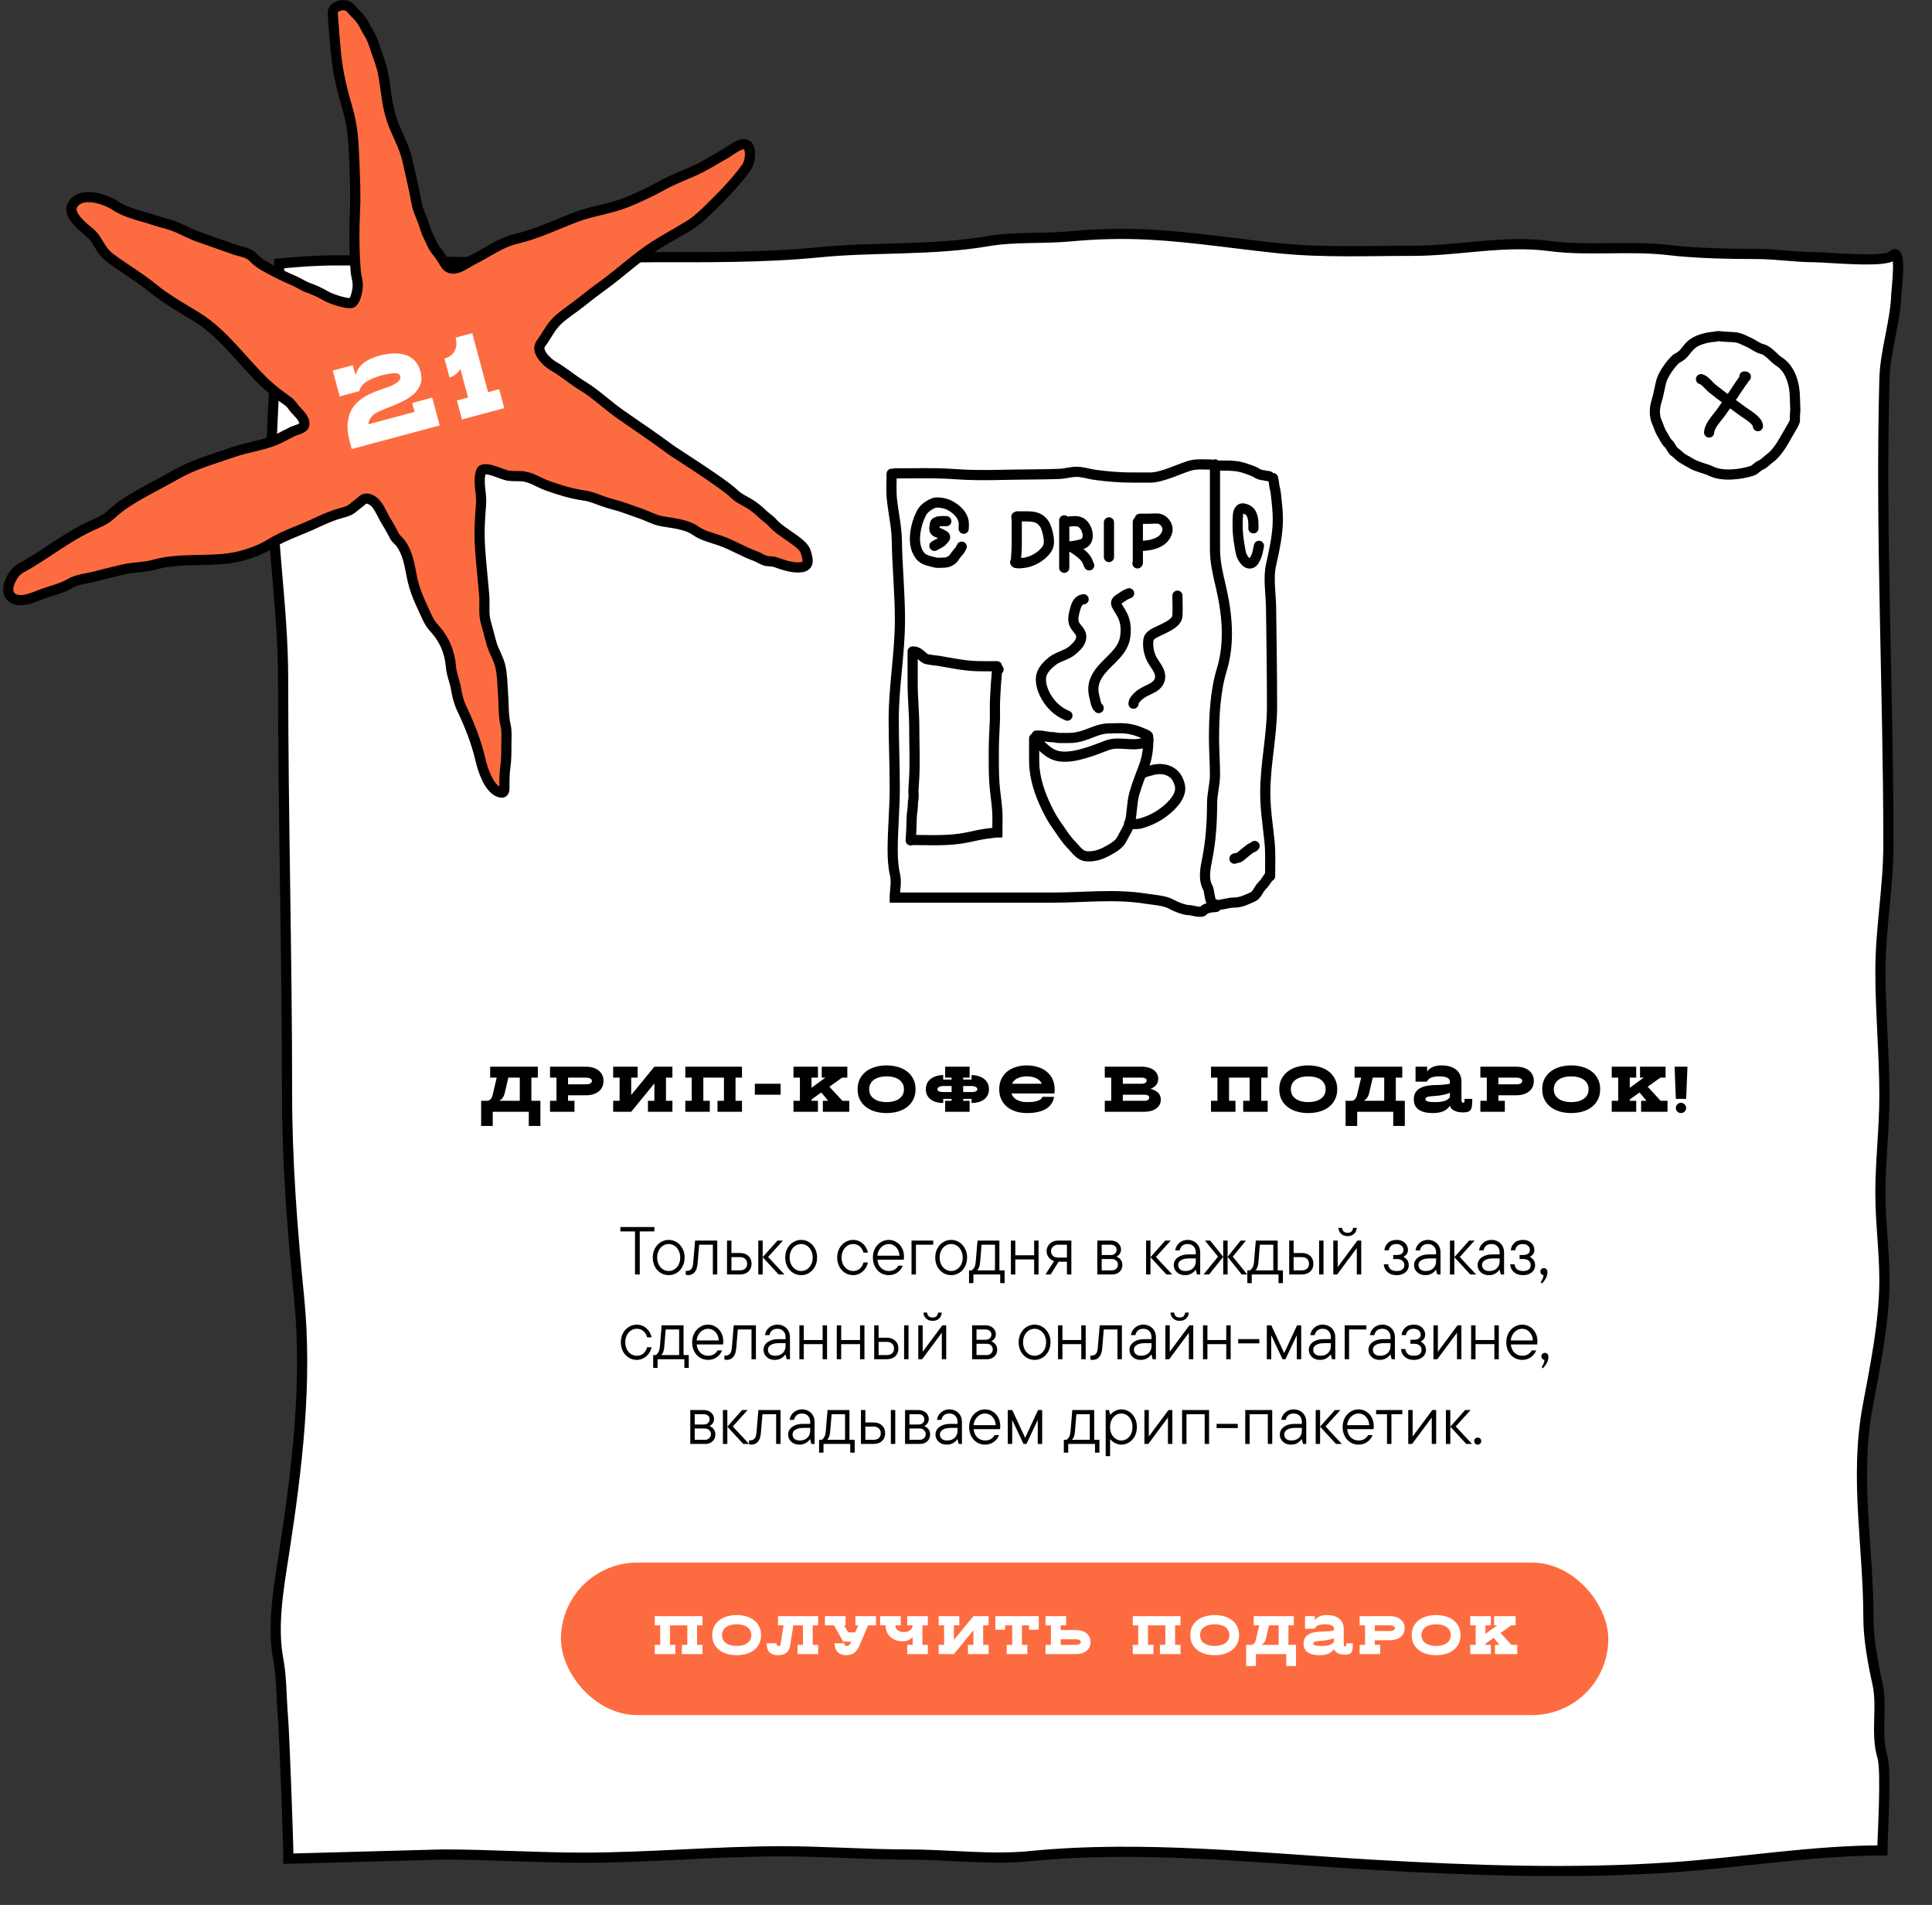 <?xml version="1.0" encoding="UTF-8"?> <svg xmlns="http://www.w3.org/2000/svg" width="570" height="562" viewBox="0 0 570 562" fill="none"><rect x="0" y="0" width="570" height="562" fill="#333333" stroke="none"/> <path d="M99.956 76.817C93.097 76.817 88.844 77.178 82.366 77.754C82.366 96.33 80.47 115.674 80.044 134.406C79.541 156.547 83.527 178.22 83.527 200.294C83.527 240.985 84.688 281.753 84.688 322.369C84.688 342.698 86.215 362.575 88.236 382.787C90.754 407.961 87.642 433.261 83.785 458.323C82.237 468.384 80.216 479.562 82.108 489.59C83.121 494.959 82.994 500.875 83.463 506.307C83.88 511.149 85.081 543.488 85.081 548.358L130.592 547.119C144.27 547.119 158.068 548.061 171.898 548.061C191.538 548.061 211.036 546.176 230.747 546.176C243.162 546.176 255.406 547.119 267.798 547.119C279.781 547.119 292.207 548.775 304.064 547.59C336.958 544.301 372.275 548.244 405.136 550.156C434.375 551.856 464.268 552.922 493.509 550.889C513.933 549.468 534.861 545.92 555.37 545.92C555.37 541.602 556.624 522.531 555.37 518.32C553.266 511.251 555.498 503.622 553.864 496.433C552.542 490.614 551.246 483.276 551.246 477.374C551.246 456.553 547.123 436.014 550.984 415.17C553.233 403.029 555.959 389.965 555.959 377.68C555.959 369.051 554.781 360.657 554.781 352.023C554.781 342.469 555.959 332.867 555.959 323.225C555.959 311.031 554.781 298.744 554.781 286.468C554.781 274.029 557.137 261.669 557.137 249.24C557.137 203.315 554.739 157.762 555.959 111.899C556.184 103.434 559.253 94.933 559.494 86.451C559.529 85.228 561.183 72.537 558.316 75.403C556.099 77.62 539.002 75.875 535.339 75.875C529.657 75.875 524.136 74.932 518.253 74.932C510.292 74.932 500.263 74.72 492.331 73.78C480.654 72.397 468.668 74.125 457.047 72.576C443.785 70.808 430.224 73.99 416.919 73.99C403.818 73.99 390.51 74.575 377.512 73.257C364.726 71.96 352.076 69.911 339.217 69.225C331.029 68.788 323.753 69 315.52 69.749C307.459 70.481 299.337 69.802 291.365 71.162C274.798 73.989 257.974 72.799 241.352 74.461C225.673 76.029 208.179 75.875 192.387 75.875C175.726 75.875 159.055 77.341 142.375 77.341C128.272 77.341 114.095 76.817 99.956 76.817Z" fill="white" stroke="black" stroke-width="3" stroke-linecap="round"></path> <path d="M358.457 137.007V161.999C358.457 165.835 359.303 169.263 360.169 172.979C362.033 180.982 362.923 189.576 360.454 197.619C358.523 203.91 358.172 211.347 358.172 217.887C358.172 221.436 358.457 224.957 358.457 228.516C358.457 231.42 357.601 234.232 357.601 237.102C357.601 242.545 357.229 248.054 356.175 253.364C355.653 255.989 354.928 259.305 356.317 261.822C357.001 263.062 356.77 267.511 358.742 266.849M358.171 267.136C360.2 267.136 362.154 266.275 364.162 266.275C366.153 266.275 367.979 265.333 369.725 264.551C370.783 264.078 371.407 262.267 372.214 261.455C373.127 260.535 373.705 259.617 374.432 258.519M374.718 258.519C374.718 255.173 374.89 251.78 374.559 248.449C374.072 243.547 373.291 238.815 373.291 233.878C373.291 225.348 375.288 217.013 375.288 208.471C375.288 198.717 375.134 188.979 375.003 179.235C374.948 175.17 374.126 170.608 374.987 166.707C375.955 162.32 377 157.764 377 153.237C377 150.64 376.695 148.18 376.414 145.625C376.296 144.557 375.918 143.54 375.859 142.465C375.843 142.169 375.574 140.89 375.574 141.029M358.161 137.387C361.269 137.387 364.623 137.107 367.589 138.235C368.703 138.659 369.89 138.942 370.884 139.627C371.325 139.931 372.222 140.185 372.755 140.213C373.122 140.233 373.453 140.402 373.831 140.402C374.017 140.402 374.453 140.429 374.533 140.59M263.914 139.662C269.898 139.662 275.929 139.449 281.899 139.893C289.447 140.453 297.019 139.969 304.572 139.969C307.217 139.969 309.846 139.892 312.488 139.807C314.131 139.755 315.757 139.246 317.396 139.201C319.303 139.149 321.28 139.852 323.167 140.106C326.752 140.587 330.408 140.891 334.025 140.891H339.246C340.786 140.891 342.237 140.489 343.704 140.038C346.138 139.289 348.449 138.195 350.866 137.435C352.9 136.795 355.156 137.051 357.282 137.051M263.06 139.777C263.06 142.207 262.888 144.702 263.128 147.118C263.536 151.226 264.528 155.326 264.593 159.467C264.714 167.273 265.512 175.017 265.512 182.862C265.512 192.705 263.673 202.392 263.673 212.26C263.673 218.969 263.979 225.624 263.979 232.327C263.979 238.572 263.366 244.648 263.366 250.92C263.366 253.234 263.522 255.774 264.047 258.021C264.587 260.331 263.979 262.646 263.979 264.813L310.583 264.813C319.671 264.813 328.982 263.667 338.006 265.121C340.413 265.509 343.519 265.606 345.688 266.819C346.99 267.547 349.433 268.517 350.901 268.517C351.702 268.517 354.389 269.492 355.04 268.672C355.705 267.835 357.748 267.591 358.719 267.591M305.109 217.832C305.109 220.209 305.075 222.589 305.116 224.965C305.196 229.606 306.807 234.265 308.82 238.408C309.748 240.319 310.753 242.089 311.992 243.816C313.306 245.65 314.49 247.619 316.085 249.225C317.389 250.538 318.53 252.485 320.587 252.628C323.09 252.802 325.119 251.997 327.268 250.779C328.614 250.017 330.253 249.026 330.972 247.579C331.814 245.883 332.905 244.404 333.366 242.523C334.039 239.773 333.89 236.94 334.65 234.188C335.442 231.325 336.625 228.506 337.628 225.71C338.558 223.115 338.889 219.993 338.737 217.244C338.715 216.849 337.156 216.322 336.856 216.186C335.529 215.585 333.928 215.137 332.484 214.958C330.77 214.746 328.974 214.893 327.249 214.893C325.831 214.893 324.44 215.232 323.117 215.729C320.535 216.698 318.286 217.715 315.501 217.715H312.53C311.861 217.715 311.202 217.48 310.539 217.48C309.093 217.48 307.816 217.009 306.393 217.009M305.81 217.009C305.81 218.934 307.782 220.667 309.196 221.686C310.877 222.898 312.293 223.26 314.333 223.241C316.734 223.218 319.412 222.462 321.689 221.712C323.379 221.156 325.04 220.465 326.71 219.857C330.664 218.42 335.197 220.875 338.854 218.42M337.336 228.061C337.861 227.638 338.767 227.558 339.386 227.356C340.363 227.037 341.236 226.886 342.266 226.886C344.251 226.886 346.307 227.801 347.306 229.636C347.899 230.724 348.382 232.186 348.124 233.431C347.647 235.723 345.717 237.666 343.991 239.087C341.794 240.898 339.235 242.179 336.532 242.935C335.925 243.104 335.336 243.111 334.709 243.111C334.372 243.111 333.276 243.165 333.132 242.876M364.192 253.34C364.216 253.141 365.026 253.122 365.217 253.079C365.782 252.949 366.159 252.506 366.592 252.158C367.352 251.545 368.058 250.911 368.862 250.348C369.167 250.135 369.988 249.897 370.147 249.578M369.796 155.87C369.796 154.273 369.873 152.969 369.154 151.52C368.708 150.622 367.505 149.992 366.527 149.992C365.719 149.992 365.283 151.151 365.236 151.834C365.107 153.718 365.098 155.579 365.236 157.458C365.355 159.072 365.653 160.624 365.917 162.219C366.16 163.688 366.527 164.688 367.571 165.74C368.268 166.442 369.327 166.441 369.887 165.577C370.448 164.711 370.812 163.922 371.029 162.925C371.165 162.299 371.278 161.662 371.431 161.044M299.971 152.578V160.691C299.971 162.487 299.738 164.31 299.738 166.099M299.855 152.461C300.093 152.269 300.466 152.343 300.75 152.343C301.533 152.343 302.315 152.336 303.098 152.343C304.723 152.357 306.257 152.559 307.444 153.754C308.464 154.781 308.863 156.112 309.17 157.49C309.478 158.874 309.728 160.602 308.936 161.867C307.668 163.894 304.977 165.523 302.657 165.956C302.168 166.047 299.699 166.453 299.504 165.864M313.983 153.519V167.51M314.1 154.224C314.448 154.185 314.783 153.95 315.151 153.898C315.813 153.804 316.467 153.754 317.136 153.754C318.437 153.754 319.307 154.184 320.055 155.283C320.755 156.312 321.167 157.89 320.729 159.11C320.238 160.48 319.084 160.571 317.843 160.867C317.131 161.037 316.419 161.161 315.689 161.161C315.381 161.161 316.252 161.421 316.513 161.586C317.324 162.098 318.138 162.654 318.874 163.271C319.533 163.824 320.208 164.451 320.639 165.211C320.919 165.705 321.023 166.327 321.339 166.805M327.177 154.107V164.336M335.701 153.989V165.459C335.701 165.688 335.801 166.108 335.584 166.217M336.285 153.049H339.061C340.023 153.049 341.308 152.825 342.234 153.127C343.668 153.594 344.78 155.324 344.387 156.818C343.779 159.13 341.867 160.193 339.697 160.691C338.629 160.936 337.619 161.044 336.525 161.044C336.297 161.044 335.808 161.141 335.701 160.926M319.704 176.799C318.341 176.924 317.672 178.052 317.343 179.242C316.942 180.694 316.37 182.364 316.85 183.86C317.311 185.294 318.879 186.071 318.997 187.674C319.124 189.398 317.608 190.808 316.435 191.822C314.709 193.315 312.257 193.642 310.454 195.049C309.167 196.054 307.748 197.464 307.282 199.079C306.779 200.824 307.375 202.923 308.086 204.488C309.425 207.432 311.893 209.959 314.917 211.131M324.142 208.897C323.324 208.165 323.247 206.985 322.974 205.964C322.363 203.68 322.387 201.845 323.512 199.726C325.802 195.412 331.228 193.07 331.965 187.916C332.293 185.623 332.154 183.456 331.089 181.391C330.655 180.548 330.137 179.756 329.655 178.941C329.469 178.627 329.279 178.296 329.279 177.922C329.279 177.096 330.228 176.727 330.823 176.302C331.551 175.782 332.287 175.319 333.132 175.035M347.378 175.741C347.378 177.709 347.497 179.714 347.371 181.678C347.242 183.686 344.448 184.876 342.941 185.643C341.799 186.224 340.034 186.822 339.211 187.857C338.764 188.419 338.737 189.315 338.737 189.993C338.737 191.487 339.047 192.823 339.671 194.174C340.418 195.79 341.916 197.224 342.24 199.02C342.562 200.806 341.479 202.182 339.905 202.992C338.372 203.781 336.831 204.349 335.591 205.598C335.098 206.094 334.417 206.855 334.417 207.603M269.262 192.201V201.685C269.262 206.023 269.729 210.317 269.729 214.651C269.729 219.648 269.981 224.72 269.704 229.707C269.632 230.995 269.496 232.271 269.496 233.561C269.496 234.272 269.624 235.122 269.47 235.821C269.238 236.874 269.372 237.994 269.198 239.074C268.827 241.368 268.986 243.781 268.802 246.103C268.753 246.721 268.679 247.296 268.679 247.932M268.679 247.814C274.227 247.814 279.831 248.197 285.285 247.082C287.557 246.618 289.888 246.032 292.2 245.815C292.894 245.75 293.554 245.58 294.25 245.58C294.25 243.292 294.372 240.969 294.185 238.689C293.977 236.148 293.555 233.631 293.381 231.086C293.156 227.787 293.199 224.481 293.199 221.177C293.199 218.299 293.423 215.464 293.524 212.594C293.596 210.502 293.462 208.4 293.575 206.31C293.695 204.102 293.789 201.887 294.017 199.687C294.066 199.206 294.011 197.69 294.6 197.492M294.133 196.551C292.153 196.551 290.17 196.586 288.191 196.525C284.372 196.407 280.744 195.605 277.001 194.977C276.032 194.814 275.035 194.768 274.076 194.579C273.731 194.511 273.348 194.488 273.051 194.317C271.868 193.637 271.034 192.201 269.496 192.201M284.325 155.988C284.325 155.298 284.411 154.551 284.299 153.872C284.096 152.646 283.346 151.524 282.45 150.697C281.473 149.795 280.343 149.037 279.071 148.646C278.077 148.34 276.334 148.024 275.334 148.463C273.868 149.107 272.511 150.034 271.773 151.52C270.921 153.236 270.343 155.061 270.08 156.981C269.753 159.368 269.902 161.852 271.364 163.839C272.423 165.279 274.216 165.48 275.801 165.923C276.643 166.159 277.73 165.982 278.604 165.982C279.585 165.982 280.885 165.391 281.432 164.545C281.902 163.818 282.549 163.08 283.099 162.402C283.372 162.067 283.503 161.638 283.741 161.279M279.187 153.754C278.38 153.754 275.801 153.494 275.801 154.76C275.801 155.266 275.551 155.826 275.698 156.341C275.908 157.084 277.099 157.176 277.644 157.516C278.011 157.746 278.441 157.888 278.746 158.196C279.099 158.551 278.4 159.143 278.201 159.398C277.526 160.263 276.539 160.47 275.685 161.044" stroke="black" stroke-width="3" stroke-linecap="round"></path> <path d="M145.373 332.18H141.953V324.77H143.796C144.049 324.757 144.271 324.675 144.461 324.523C144.664 324.371 144.835 324.187 144.974 323.972C145.113 323.757 145.221 323.516 145.297 323.25C145.386 322.984 145.443 322.731 145.468 322.49L146.551 317.93H144.613V314.7H158.673V317.93H156.773V324.77H159.433V332.18H156.013V328H145.373V332.18ZM148.907 322.49C148.869 322.667 148.812 322.857 148.736 323.06C148.673 323.25 148.578 323.446 148.451 323.649C148.337 323.852 148.185 324.048 147.995 324.238C147.818 324.428 147.59 324.605 147.311 324.77H153.353V317.93H149.971L148.907 322.49ZM169.494 328H162.274V324.77H164.174V317.93H162.274V314.7H172.914C173.623 314.7 174.288 314.789 174.909 314.966C175.53 315.143 176.074 315.409 176.543 315.764C177.012 316.119 177.379 316.562 177.645 317.094C177.911 317.613 178.044 318.221 178.044 318.918C178.044 319.615 177.911 320.229 177.645 320.761C177.379 321.28 177.012 321.717 176.543 322.072C176.074 322.427 175.53 322.693 174.909 322.87C174.288 323.047 173.623 323.136 172.914 323.136H167.594V324.77H169.494V328ZM172.914 317.93H167.594V319.906H172.914C173.395 319.906 173.801 319.824 174.13 319.659C174.459 319.494 174.624 319.247 174.624 318.918C174.624 318.589 174.459 318.342 174.13 318.177C173.801 318.012 173.395 317.93 172.914 317.93ZM186.223 328H180.903V324.77H182.803V317.93H180.903V314.7H188.123V317.93H186.223V323.06L193.063 314.7H198.383V317.93H196.483V324.77H198.383V328H191.163V324.77H193.063V319.64L186.223 328ZM209.405 328H202.185V324.77H204.085V317.93H202.185V314.7H218.905V317.93H217.005V324.77H218.905V328H211.685V324.77H213.585V317.93H207.505V324.77H209.405V328ZM230.307 322.965H222.707V319.735H230.307V322.965ZM250.553 328H242.763V324.77H244.34L242.307 322.3L239.419 324.371V324.77H241.319V328H234.099V324.77H235.999V317.93H234.099V314.7H241.319V317.93H239.419V320.932L243.523 317.93H242.44V314.7H249.983V317.93H248.444L244.701 320.609L248.539 324.77H250.553V328ZM270.116 321.35C270.116 322.515 269.888 323.535 269.432 324.409C268.989 325.283 268.381 326.018 267.608 326.613C266.835 327.196 265.93 327.639 264.891 327.943C263.852 328.234 262.744 328.38 261.566 328.38C260.388 328.38 259.28 328.234 258.241 327.943C257.202 327.639 256.297 327.196 255.524 326.613C254.751 326.018 254.137 325.283 253.681 324.409C253.238 323.535 253.016 322.515 253.016 321.35C253.016 320.197 253.238 319.184 253.681 318.31C254.137 317.423 254.751 316.689 255.524 316.106C256.297 315.511 257.202 315.067 258.241 314.776C259.28 314.472 260.388 314.32 261.566 314.32C262.744 314.32 263.852 314.472 264.891 314.776C265.93 315.067 266.835 315.511 267.608 316.106C268.381 316.689 268.989 317.423 269.432 318.31C269.888 319.184 270.116 320.197 270.116 321.35ZM266.696 321.35C266.696 320.704 266.563 320.147 266.297 319.678C266.031 319.197 265.664 318.798 265.195 318.481C264.726 318.164 264.182 317.93 263.561 317.778C262.94 317.626 262.275 317.55 261.566 317.55C260.857 317.55 260.192 317.626 259.571 317.778C258.95 317.93 258.406 318.164 257.937 318.481C257.468 318.798 257.101 319.197 256.835 319.678C256.569 320.147 256.436 320.704 256.436 321.35C256.436 321.996 256.569 322.56 256.835 323.041C257.101 323.51 257.468 323.902 257.937 324.219C258.406 324.536 258.95 324.77 259.571 324.922C260.192 325.074 260.857 325.15 261.566 325.15C262.275 325.15 262.94 325.074 263.561 324.922C264.182 324.77 264.726 324.536 265.195 324.219C265.664 323.902 266.031 323.51 266.297 323.041C266.563 322.56 266.696 321.996 266.696 321.35ZM286.068 317.93H284.168V318.5H286.638V317.17C287.347 317.17 288.012 317.265 288.633 317.455C289.254 317.632 289.798 317.898 290.267 318.253C290.736 318.595 291.103 319.026 291.369 319.545C291.635 320.064 291.768 320.666 291.768 321.35C291.768 322.034 291.635 322.629 291.369 323.136C291.103 323.643 290.736 324.067 290.267 324.409C289.798 324.738 289.254 324.992 288.633 325.169C288.012 325.334 287.347 325.416 286.638 325.416V324.2H284.168V324.77H286.068V328H278.848V324.77H280.748V324.2H278.278V325.416C277.569 325.416 276.904 325.334 276.283 325.169C275.662 324.992 275.118 324.738 274.649 324.409C274.18 324.067 273.813 323.643 273.547 323.136C273.281 322.629 273.148 322.034 273.148 321.35C273.148 320.666 273.281 320.064 273.547 319.545C273.813 319.026 274.18 318.595 274.649 318.253C275.118 317.898 275.662 317.632 276.283 317.455C276.904 317.265 277.569 317.17 278.278 317.17V318.5H280.748V317.93H278.848V314.7H286.068V317.93ZM286.638 320.4H284.168V322.186H286.638C287.119 322.186 287.525 322.123 287.854 321.996C288.183 321.857 288.348 321.641 288.348 321.35C288.348 321.059 288.183 320.831 287.854 320.666C287.525 320.489 287.119 320.4 286.638 320.4ZM276.568 321.35C276.568 321.641 276.733 321.857 277.062 321.996C277.391 322.123 277.797 322.186 278.278 322.186H280.748V320.4H278.278C277.797 320.4 277.391 320.489 277.062 320.666C276.733 320.831 276.568 321.059 276.568 321.35ZM311.065 322.585H298.411C298.703 323.459 299.266 324.105 300.102 324.523C300.938 324.941 301.901 325.15 302.99 325.15C303.522 325.15 304.035 325.131 304.529 325.093C305.036 325.042 305.492 324.96 305.897 324.846C306.315 324.732 306.664 324.574 306.942 324.371C307.234 324.168 307.436 323.909 307.55 323.592H310.989C310.698 325.213 309.868 326.417 308.5 327.202C307.145 327.987 305.302 328.38 302.971 328.38C301.844 328.38 300.786 328.234 299.798 327.943C298.81 327.639 297.943 327.196 297.195 326.613C296.461 326.018 295.878 325.283 295.447 324.409C295.017 323.535 294.801 322.515 294.801 321.35C294.801 320.197 295.017 319.184 295.447 318.31C295.878 317.423 296.461 316.689 297.195 316.106C297.943 315.511 298.81 315.067 299.798 314.776C300.786 314.472 301.844 314.32 302.971 314.32C304.086 314.32 305.137 314.472 306.125 314.776C307.126 315.067 307.994 315.511 308.728 316.106C309.476 316.689 310.065 317.423 310.495 318.31C310.926 319.184 311.141 320.197 311.141 321.35C311.167 321.565 311.167 321.774 311.141 321.977C311.116 322.167 311.091 322.37 311.065 322.585ZM302.971 317.55C301.971 317.55 301.071 317.727 300.273 318.082C299.488 318.437 298.918 318.988 298.563 319.735H307.379C307.025 318.988 306.448 318.437 305.65 318.082C304.852 317.727 303.959 317.55 302.971 317.55ZM337.725 328H325.945V324.77H327.845V317.93H325.945V314.7H336.965C337.611 314.7 338.219 314.782 338.789 314.947C339.372 315.099 339.878 315.327 340.309 315.631C340.74 315.935 341.082 316.309 341.335 316.752C341.588 317.195 341.715 317.702 341.715 318.272C341.715 319.007 341.506 319.621 341.088 320.115C340.67 320.609 340.119 320.983 339.435 321.236C340.322 321.439 341.05 321.806 341.62 322.338C342.19 322.857 342.475 323.548 342.475 324.409C342.475 324.979 342.348 325.492 342.095 325.948C341.842 326.391 341.5 326.765 341.069 327.069C340.638 327.373 340.132 327.607 339.549 327.772C338.979 327.924 338.371 328 337.725 328ZM337.725 322.965H331.265V324.77H337.725C338.092 324.77 338.403 324.688 338.656 324.523C338.922 324.346 339.055 324.111 339.055 323.82C339.055 323.529 338.928 323.313 338.675 323.174C338.422 323.035 338.105 322.965 337.725 322.965ZM336.965 317.93H331.265V319.735H336.965C337.32 319.735 337.63 319.646 337.896 319.469C338.162 319.292 338.295 319.057 338.295 318.766C338.295 318.475 338.162 318.266 337.896 318.139C337.63 318 337.32 317.93 336.965 317.93ZM364.504 328H357.284V324.77H359.184V317.93H357.284V314.7H374.004V317.93H372.104V324.77H374.004V328H366.784V324.77H368.684V317.93H362.604V324.77H364.504V328ZM394.525 321.35C394.525 322.515 394.297 323.535 393.841 324.409C393.398 325.283 392.79 326.018 392.017 326.613C391.245 327.196 390.339 327.639 389.3 327.943C388.262 328.234 387.153 328.38 385.975 328.38C384.797 328.38 383.689 328.234 382.65 327.943C381.612 327.639 380.706 327.196 379.933 326.613C379.161 326.018 378.546 325.283 378.09 324.409C377.647 323.535 377.425 322.515 377.425 321.35C377.425 320.197 377.647 319.184 378.09 318.31C378.546 317.423 379.161 316.689 379.933 316.106C380.706 315.511 381.612 315.067 382.65 314.776C383.689 314.472 384.797 314.32 385.975 314.32C387.153 314.32 388.262 314.472 389.3 314.776C390.339 315.067 391.245 315.511 392.017 316.106C392.79 316.689 393.398 317.423 393.841 318.31C394.297 319.184 394.525 320.197 394.525 321.35ZM391.105 321.35C391.105 320.704 390.972 320.147 390.706 319.678C390.44 319.197 390.073 318.798 389.604 318.481C389.136 318.164 388.591 317.93 387.97 317.778C387.35 317.626 386.685 317.55 385.975 317.55C385.266 317.55 384.601 317.626 383.98 317.778C383.36 317.93 382.815 318.164 382.346 318.481C381.878 318.798 381.51 319.197 381.244 319.678C380.978 320.147 380.845 320.704 380.845 321.35C380.845 321.996 380.978 322.56 381.244 323.041C381.51 323.51 381.878 323.902 382.346 324.219C382.815 324.536 383.36 324.77 383.98 324.922C384.601 325.074 385.266 325.15 385.975 325.15C386.685 325.15 387.35 325.074 387.97 324.922C388.591 324.77 389.136 324.536 389.604 324.219C390.073 323.902 390.44 323.51 390.706 323.041C390.972 322.56 391.105 321.996 391.105 321.35ZM400.407 332.18H396.987V324.77H398.83C399.083 324.757 399.305 324.675 399.495 324.523C399.698 324.371 399.869 324.187 400.008 323.972C400.147 323.757 400.255 323.516 400.331 323.25C400.42 322.984 400.477 322.731 400.502 322.49L401.585 317.93H399.647V314.7H413.707V317.93H411.807V324.77H414.467V332.18H411.047V328H400.407V332.18ZM403.941 322.49C403.903 322.667 403.846 322.857 403.77 323.06C403.707 323.25 403.612 323.446 403.485 323.649C403.371 323.852 403.219 324.048 403.029 324.238C402.852 324.428 402.624 324.605 402.345 324.77H408.387V317.93H405.005L403.941 322.49ZM432.09 324.2H434.37C434.37 324.909 434.345 325.517 434.294 326.024C434.256 326.531 434.149 326.949 433.971 327.278C433.794 327.595 433.522 327.829 433.154 327.981C432.8 328.12 432.306 328.19 431.672 328.19C430.621 328.19 429.741 328.013 429.031 327.658C428.335 327.303 427.923 326.822 427.796 326.214C427.239 326.999 426.549 327.557 425.725 327.886C424.902 328.215 423.889 328.38 422.685 328.38C421.824 328.38 421.051 328.298 420.367 328.133C419.683 327.981 419.101 327.74 418.619 327.411C418.138 327.082 417.764 326.664 417.498 326.157C417.245 325.65 417.118 325.042 417.118 324.333C417.118 323.446 417.308 322.731 417.688 322.186C418.081 321.641 418.575 321.223 419.17 320.932C419.766 320.628 420.418 320.425 421.127 320.324C421.849 320.21 422.54 320.14 423.198 320.115C423.426 320.115 423.711 320.115 424.053 320.115C424.408 320.102 424.788 320.083 425.193 320.058C425.611 320.033 426.036 319.995 426.466 319.944C426.91 319.893 427.34 319.817 427.758 319.716V319.089C427.758 318.874 427.701 318.671 427.587 318.481C427.473 318.291 427.29 318.126 427.036 317.987C426.796 317.848 426.473 317.74 426.067 317.664C425.675 317.588 425.193 317.55 424.623 317.55C423.673 317.55 422.894 317.67 422.286 317.911C421.678 318.152 421.241 318.551 420.975 319.108H417.631V314.7H421.051V316.125C421.495 315.517 422.052 315.067 422.723 314.776C423.407 314.472 424.281 314.32 425.345 314.32C426.27 314.32 427.093 314.434 427.815 314.662C428.537 314.877 429.145 315.194 429.639 315.612C430.146 316.017 430.526 316.518 430.779 317.113C431.045 317.696 431.178 318.354 431.178 319.089V324.39C431.178 325.023 431.349 325.34 431.691 325.34C431.894 325.34 432.008 325.251 432.033 325.074C432.071 324.897 432.09 324.605 432.09 324.2ZM423.312 325.15C424.376 325.15 425.282 325.055 426.029 324.865C426.777 324.662 427.353 324.27 427.758 323.687V322.414C427.226 322.642 426.587 322.838 425.839 323.003C425.105 323.168 424.224 323.282 423.198 323.345C422.907 323.37 422.603 323.396 422.286 323.421C421.982 323.434 421.697 323.472 421.431 323.535C421.178 323.586 420.963 323.674 420.785 323.801C420.621 323.915 420.538 324.073 420.538 324.276C420.538 324.58 420.754 324.802 421.184 324.941C421.615 325.08 422.324 325.15 423.312 325.15ZM443.974 328H436.754V324.77H438.654V317.93H436.754V314.7H447.394C448.103 314.7 448.768 314.789 449.389 314.966C450.009 315.143 450.554 315.409 451.023 315.764C451.491 316.119 451.859 316.562 452.125 317.094C452.391 317.613 452.524 318.221 452.524 318.918C452.524 319.615 452.391 320.229 452.125 320.761C451.859 321.28 451.491 321.717 451.023 322.072C450.554 322.427 450.009 322.693 449.389 322.87C448.768 323.047 448.103 323.136 447.394 323.136H442.074V324.77H443.974V328ZM447.394 317.93H442.074V319.906H447.394C447.875 319.906 448.28 319.824 448.61 319.659C448.939 319.494 449.104 319.247 449.104 318.918C449.104 318.589 448.939 318.342 448.61 318.177C448.28 318.012 447.875 317.93 447.394 317.93ZM472.102 321.35C472.102 322.515 471.874 323.535 471.418 324.409C470.975 325.283 470.367 326.018 469.594 326.613C468.822 327.196 467.916 327.639 466.877 327.943C465.839 328.234 464.73 328.38 463.552 328.38C462.374 328.38 461.266 328.234 460.227 327.943C459.189 327.639 458.283 327.196 457.51 326.613C456.738 326.018 456.123 325.283 455.667 324.409C455.224 323.535 455.002 322.515 455.002 321.35C455.002 320.197 455.224 319.184 455.667 318.31C456.123 317.423 456.738 316.689 457.51 316.106C458.283 315.511 459.189 315.067 460.227 314.776C461.266 314.472 462.374 314.32 463.552 314.32C464.73 314.32 465.839 314.472 466.877 314.776C467.916 315.067 468.822 315.511 469.594 316.106C470.367 316.689 470.975 317.423 471.418 318.31C471.874 319.184 472.102 320.197 472.102 321.35ZM468.682 321.35C468.682 320.704 468.549 320.147 468.283 319.678C468.017 319.197 467.65 318.798 467.181 318.481C466.713 318.164 466.168 317.93 465.547 317.778C464.927 317.626 464.262 317.55 463.552 317.55C462.843 317.55 462.178 317.626 461.557 317.778C460.937 317.93 460.392 318.164 459.923 318.481C459.455 318.798 459.087 319.197 458.821 319.678C458.555 320.147 458.422 320.704 458.422 321.35C458.422 321.996 458.555 322.56 458.821 323.041C459.087 323.51 459.455 323.902 459.923 324.219C460.392 324.536 460.937 324.77 461.557 324.922C462.178 325.074 462.843 325.15 463.552 325.15C464.262 325.15 464.927 325.074 465.547 324.922C466.168 324.77 466.713 324.536 467.181 324.219C467.65 323.902 468.017 323.51 468.283 323.041C468.549 322.56 468.682 321.996 468.682 321.35ZM491.968 328H484.178V324.77H485.755L483.722 322.3L480.834 324.371V324.77H482.734V328H475.514V324.77H477.414V317.93H475.514V314.7H482.734V317.93H480.834V320.932L484.938 317.93H483.855V314.7H491.398V317.93H489.859L486.116 320.609L489.954 324.77H491.968V328ZM497.471 324.2H494.431L494.051 314.7H497.851L497.471 324.2ZM494.431 326.86C494.431 326.657 494.469 326.467 494.545 326.29C494.621 326.1 494.729 325.935 494.868 325.796C495.007 325.657 495.166 325.549 495.343 325.473C495.533 325.384 495.736 325.34 495.951 325.34C496.154 325.34 496.344 325.384 496.521 325.473C496.711 325.549 496.876 325.657 497.015 325.796C497.154 325.935 497.262 326.1 497.338 326.29C497.427 326.467 497.471 326.657 497.471 326.86C497.471 327.075 497.427 327.278 497.338 327.468C497.262 327.645 497.154 327.804 497.015 327.943C496.876 328.082 496.711 328.19 496.521 328.266C496.344 328.342 496.154 328.38 495.951 328.38C495.52 328.38 495.159 328.234 494.868 327.943C494.577 327.652 494.431 327.291 494.431 326.86Z" fill="black"></path> <path d="M188.746 376H187.346V363.3H183.026V362H193.066V363.3H188.746V376ZM197.287 376.2C196.433 376.2 195.647 375.98 194.927 375.54C194.207 375.087 193.633 374.467 193.207 373.68C192.793 372.88 192.587 371.987 192.587 371C192.587 370.013 192.793 369.127 193.207 368.34C193.633 367.54 194.207 366.92 194.927 366.48C195.647 366.027 196.433 365.8 197.287 365.8C198.14 365.8 198.927 366.027 199.647 366.48C200.367 366.92 200.933 367.54 201.347 368.34C201.773 369.127 201.987 370.013 201.987 371C201.987 371.987 201.773 372.88 201.347 373.68C200.933 374.467 200.367 375.087 199.647 375.54C198.927 375.98 198.14 376.2 197.287 376.2ZM197.287 374.98C197.9 374.98 198.467 374.813 198.987 374.48C199.507 374.147 199.92 373.68 200.227 373.08C200.533 372.467 200.687 371.773 200.687 371C200.687 370.227 200.533 369.54 200.227 368.94C199.92 368.327 199.507 367.853 198.987 367.52C198.467 367.187 197.9 367.02 197.287 367.02C196.673 367.02 196.107 367.187 195.587 367.52C195.067 367.853 194.653 368.327 194.347 368.94C194.04 369.54 193.887 370.227 193.887 371C193.887 371.773 194.04 372.467 194.347 373.08C194.653 373.68 195.067 374.147 195.587 374.48C196.107 374.813 196.673 374.98 197.287 374.98ZM202.993 376.2C202.78 376.2 202.553 376.16 202.313 376.08V374.94H202.653C203.213 374.94 203.646 374.76 203.953 374.4C204.26 374.04 204.446 373.453 204.513 372.64L205.073 366H211.613V376H210.313V367.22H206.273L205.813 372.74C205.72 373.913 205.42 374.787 204.913 375.36C204.42 375.92 203.78 376.2 202.993 376.2ZM218.297 369.66C219.35 369.66 220.183 369.953 220.797 370.54C221.423 371.113 221.737 371.88 221.737 372.84C221.737 373.787 221.423 374.553 220.797 375.14C220.183 375.713 219.35 376 218.297 376H214.497V366H215.797V369.66H218.297ZM218.297 374.78C218.963 374.78 219.483 374.613 219.857 374.28C220.243 373.933 220.437 373.453 220.437 372.84C220.437 372.227 220.243 371.747 219.857 371.4C219.483 371.053 218.963 370.88 218.297 370.88H215.797V374.78H218.297ZM223.715 376V366H225.015V376H223.715ZM230.995 366L226.615 370.84L231.435 376H229.715L225.015 370.9L229.375 366H230.995ZM236.369 376.2C235.515 376.2 234.729 375.98 234.009 375.54C233.289 375.087 232.715 374.467 232.289 373.68C231.875 372.88 231.669 371.987 231.669 371C231.669 370.013 231.875 369.127 232.289 368.34C232.715 367.54 233.289 366.92 234.009 366.48C234.729 366.027 235.515 365.8 236.369 365.8C237.222 365.8 238.009 366.027 238.729 366.48C239.449 366.92 240.015 367.54 240.429 368.34C240.855 369.127 241.069 370.013 241.069 371C241.069 371.987 240.855 372.88 240.429 373.68C240.015 374.467 239.449 375.087 238.729 375.54C238.009 375.98 237.222 376.2 236.369 376.2ZM236.369 374.98C236.982 374.98 237.549 374.813 238.069 374.48C238.589 374.147 239.002 373.68 239.309 373.08C239.615 372.467 239.769 371.773 239.769 371C239.769 370.227 239.615 369.54 239.309 368.94C239.002 368.327 238.589 367.853 238.069 367.52C237.549 367.187 236.982 367.02 236.369 367.02C235.755 367.02 235.189 367.187 234.669 367.52C234.149 367.853 233.735 368.327 233.429 368.94C233.122 369.54 232.969 370.227 232.969 371C232.969 371.773 233.122 372.467 233.429 373.08C233.735 373.68 234.149 374.147 234.669 374.48C235.189 374.813 235.755 374.98 236.369 374.98ZM251.701 376.2C250.847 376.2 250.061 375.98 249.341 375.54C248.621 375.087 248.047 374.467 247.621 373.68C247.207 372.88 247.001 371.987 247.001 371C247.001 370.013 247.207 369.127 247.621 368.34C248.047 367.54 248.621 366.92 249.341 366.48C250.061 366.027 250.847 365.8 251.701 365.8C252.447 365.8 253.127 365.973 253.741 366.32C254.354 366.653 254.861 367.107 255.261 367.68C255.661 368.253 255.927 368.873 256.061 369.54H254.761C254.534 368.767 254.161 368.153 253.641 367.7C253.121 367.247 252.474 367.02 251.701 367.02C251.087 367.02 250.521 367.187 250.001 367.52C249.481 367.853 249.067 368.327 248.761 368.94C248.454 369.54 248.301 370.227 248.301 371C248.301 371.773 248.454 372.467 248.761 373.08C249.067 373.68 249.481 374.147 250.001 374.48C250.521 374.813 251.087 374.98 251.701 374.98C252.487 374.98 253.134 374.76 253.641 374.32C254.161 373.867 254.534 373.247 254.761 372.46H256.061C255.927 373.127 255.661 373.747 255.261 374.32C254.861 374.88 254.347 375.333 253.721 375.68C253.107 376.027 252.434 376.2 251.701 376.2ZM266.708 370.7C266.708 371.113 266.681 371.427 266.628 371.64H258.868C258.975 372.667 259.335 373.48 259.948 374.08C260.575 374.68 261.348 374.98 262.268 374.98C263.495 374.98 264.421 374.453 265.048 373.4H266.348C266.041 374.213 265.515 374.887 264.768 375.42C264.021 375.94 263.175 376.2 262.228 376.2C261.348 376.2 260.548 375.98 259.828 375.54C259.121 375.1 258.561 374.487 258.148 373.7C257.735 372.913 257.528 372.013 257.528 371C257.528 370.013 257.735 369.127 258.148 368.34C258.575 367.54 259.148 366.92 259.868 366.48C260.588 366.027 261.375 365.8 262.228 365.8C263.068 365.8 263.828 366.02 264.508 366.46C265.201 366.887 265.741 367.473 266.128 368.22C266.515 368.967 266.708 369.793 266.708 370.7ZM262.228 367.02C261.668 367.02 261.141 367.167 260.648 367.46C260.168 367.74 259.761 368.147 259.428 368.68C259.108 369.2 258.915 369.793 258.848 370.46H265.388C265.321 369.46 264.995 368.64 264.408 368C263.821 367.347 263.095 367.02 262.228 367.02ZM270.23 376H268.93V366H275.33V367.22H270.23V376ZM280.626 376.2C279.773 376.2 278.986 375.98 278.266 375.54C277.546 375.087 276.973 374.467 276.546 373.68C276.133 372.88 275.926 371.987 275.926 371C275.926 370.013 276.133 369.127 276.546 368.34C276.973 367.54 277.546 366.92 278.266 366.48C278.986 366.027 279.773 365.8 280.626 365.8C281.48 365.8 282.266 366.027 282.986 366.48C283.706 366.92 284.273 367.54 284.686 368.34C285.113 369.127 285.326 370.013 285.326 371C285.326 371.987 285.113 372.88 284.686 373.68C284.273 374.467 283.706 375.087 282.986 375.54C282.266 375.98 281.48 376.2 280.626 376.2ZM280.626 374.98C281.24 374.98 281.806 374.813 282.326 374.48C282.846 374.147 283.26 373.68 283.566 373.08C283.873 372.467 284.026 371.773 284.026 371C284.026 370.227 283.873 369.54 283.566 368.94C283.26 368.327 282.846 367.853 282.326 367.52C281.806 367.187 281.24 367.02 280.626 367.02C280.013 367.02 279.446 367.187 278.926 367.52C278.406 367.853 277.993 368.327 277.686 368.94C277.38 369.54 277.226 370.227 277.226 371C277.226 371.773 277.38 372.467 277.686 373.08C277.993 373.68 278.406 374.147 278.926 374.48C279.446 374.813 280.013 374.98 280.626 374.98ZM294.853 374.78H296.393V378.56H295.093V376H287.193V378.56H285.893V374.78H286.673C287.366 374.3 287.76 373.527 287.853 372.46L288.393 366H294.853V374.78ZM293.553 374.78V367.22H289.593L289.153 372.46C289.06 373.553 288.766 374.327 288.273 374.78H293.553ZM305.107 370.34V366H306.407V376H305.107V371.56H299.547V376H298.247V366H299.547V370.34H305.107ZM316.082 366V376H314.782V372.24H312.322L309.982 376H308.442L310.982 372.06C310.328 371.847 309.795 371.473 309.382 370.94C308.982 370.407 308.782 369.8 308.782 369.12C308.782 368.547 308.928 368.027 309.222 367.56C309.515 367.08 309.915 366.7 310.422 366.42C310.942 366.14 311.515 366 312.142 366H316.082ZM310.082 369.12C310.082 369.68 310.268 370.14 310.642 370.5C311.028 370.847 311.535 371.02 312.162 371.02H314.782V367.22H312.162C311.575 367.22 311.082 367.407 310.682 367.78C310.282 368.14 310.082 368.587 310.082 369.12ZM329.395 370.72C329.862 370.893 330.268 371.187 330.615 371.6C330.962 372.013 331.135 372.547 331.135 373.2C331.135 374.027 330.855 374.7 330.295 375.22C329.735 375.74 329.015 376 328.135 376H323.735V366H327.755C328.328 366 328.842 366.12 329.295 366.36C329.748 366.587 330.102 366.907 330.355 367.32C330.608 367.72 330.735 368.16 330.735 368.64C330.735 369.133 330.602 369.56 330.335 369.92C330.068 370.28 329.755 370.547 329.395 370.72ZM325.035 367.22V370.26H327.635C328.195 370.26 328.635 370.12 328.955 369.84C329.275 369.56 329.435 369.193 329.435 368.74C329.435 368.273 329.275 367.907 328.955 367.64C328.635 367.36 328.195 367.22 327.635 367.22H325.035ZM328.055 374.78C328.562 374.78 328.982 374.62 329.315 374.3C329.662 373.98 329.835 373.58 329.835 373.1C329.835 372.633 329.662 372.24 329.315 371.92C328.982 371.6 328.562 371.44 328.055 371.44H325.035V374.78H328.055ZM338.129 376V366H339.429V376H338.129ZM345.409 366L341.029 370.84L345.849 376H344.129L339.429 370.9L343.789 366H345.409ZM350.398 365.8C351.105 365.8 351.738 365.96 352.298 366.28C352.858 366.587 353.298 367.02 353.618 367.58C353.938 368.14 354.098 368.78 354.098 369.5V376H353.138L352.798 374.64H352.698C352.445 375.04 352.051 375.4 351.518 375.72C350.998 376.04 350.365 376.2 349.618 376.2C348.951 376.2 348.365 376.067 347.858 375.8C347.365 375.52 346.978 375.153 346.698 374.7C346.431 374.247 346.298 373.747 346.298 373.2C346.298 372.6 346.478 372.067 346.838 371.6C347.211 371.12 347.725 370.747 348.378 370.48C349.045 370.213 349.805 370.08 350.658 370.08H352.798V369.5C352.798 368.753 352.578 368.153 352.138 367.7C351.698 367.247 351.118 367.02 350.398 367.02C349.718 367.02 349.178 367.193 348.778 367.54C348.391 367.887 348.145 368.34 348.038 368.9H346.738C346.805 368.34 346.998 367.827 347.318 367.36C347.651 366.88 348.085 366.5 348.618 366.22C349.151 365.94 349.745 365.8 350.398 365.8ZM349.758 374.98C350.678 374.98 351.411 374.713 351.958 374.18C352.518 373.633 352.798 372.947 352.798 372.12V371.26H350.858C349.831 371.26 349.031 371.433 348.458 371.78C347.885 372.113 347.598 372.587 347.598 373.2C347.598 373.733 347.785 374.167 348.158 374.5C348.531 374.82 349.065 374.98 349.758 374.98ZM359.364 370.74L355.484 366H357.044L360.884 370.8L356.724 376H355.084L359.364 370.74ZM360.884 366H362.184V376H360.884V366ZM367.584 366L363.704 370.74L367.984 376H366.344L362.184 370.8L366.024 366H367.584ZM376.962 374.78H378.502V378.56H377.202V376H369.302V378.56H368.002V374.78H368.782C369.476 374.3 369.869 373.527 369.962 372.46L370.502 366H376.962V374.78ZM375.662 374.78V367.22H371.702L371.262 372.46C371.169 373.553 370.876 374.327 370.382 374.78H375.662ZM384.056 369.66C385.109 369.66 385.943 369.953 386.556 370.54C387.183 371.113 387.496 371.88 387.496 372.84C387.496 373.787 387.183 374.553 386.556 375.14C385.943 375.713 385.109 376 384.056 376H380.356V366H381.656V369.66H384.056ZM389.176 376V366H390.476V376H389.176ZM384.056 374.78C384.723 374.78 385.243 374.613 385.616 374.28C386.003 373.933 386.196 373.453 386.196 372.84C386.196 372.227 386.003 371.747 385.616 371.4C385.243 371.053 384.723 370.88 384.056 370.88H381.656V374.78H384.056ZM394.664 373.8L400.464 366H401.604V376H400.304V368.2L394.504 376H393.364V366H394.664V373.8ZM397.584 364.68C396.77 364.68 396.124 364.447 395.644 363.98C395.164 363.513 394.91 362.933 394.884 362.24H395.964C396.07 363.213 396.61 363.7 397.584 363.7C398.557 363.7 399.097 363.213 399.204 362.24H400.284C400.257 362.933 400.004 363.513 399.524 363.98C399.044 364.447 398.397 364.68 397.584 364.68ZM414.023 370.8C414.449 370.987 414.823 371.287 415.143 371.7C415.463 372.113 415.623 372.633 415.623 373.26C415.623 373.793 415.483 374.287 415.203 374.74C414.923 375.18 414.509 375.533 413.963 375.8C413.429 376.067 412.796 376.2 412.063 376.2C411.303 376.2 410.643 376.06 410.083 375.78C409.523 375.487 409.089 375.1 408.783 374.62C408.476 374.127 408.303 373.587 408.263 373H409.563C409.616 373.613 409.849 374.1 410.263 374.46C410.676 374.807 411.276 374.98 412.063 374.98C412.809 374.98 413.369 374.827 413.743 374.52C414.129 374.213 414.323 373.793 414.323 373.26C414.323 372.7 414.129 372.26 413.743 371.94C413.369 371.607 412.829 371.44 412.123 371.44H411.043V370.26H412.043C412.709 370.26 413.216 370.127 413.563 369.86C413.909 369.58 414.083 369.207 414.083 368.74C414.083 368.26 413.889 367.853 413.503 367.52C413.129 367.187 412.623 367.02 411.983 367.02C411.316 367.02 410.789 367.193 410.403 367.54C410.029 367.873 409.809 368.32 409.743 368.88H408.443C408.509 368.013 408.856 367.287 409.483 366.7C410.109 366.1 410.976 365.8 412.083 365.8C412.736 365.8 413.309 365.933 413.803 366.2C414.309 366.467 414.696 366.827 414.963 367.28C415.243 367.72 415.383 368.207 415.383 368.74C415.383 369.3 415.243 369.747 414.963 370.08C414.696 370.4 414.383 370.64 414.023 370.8ZM421.296 365.8C422.003 365.8 422.636 365.96 423.196 366.28C423.756 366.587 424.196 367.02 424.516 367.58C424.836 368.14 424.996 368.78 424.996 369.5V376H424.036L423.696 374.64H423.596C423.343 375.04 422.95 375.4 422.416 375.72C421.896 376.04 421.263 376.2 420.516 376.2C419.85 376.2 419.263 376.067 418.756 375.8C418.263 375.52 417.876 375.153 417.596 374.7C417.33 374.247 417.196 373.747 417.196 373.2C417.196 372.6 417.376 372.067 417.736 371.6C418.11 371.12 418.623 370.747 419.276 370.48C419.943 370.213 420.703 370.08 421.556 370.08H423.696V369.5C423.696 368.753 423.476 368.153 423.036 367.7C422.596 367.247 422.016 367.02 421.296 367.02C420.616 367.02 420.076 367.193 419.676 367.54C419.29 367.887 419.043 368.34 418.936 368.9H417.636C417.703 368.34 417.896 367.827 418.216 367.36C418.55 366.88 418.983 366.5 419.516 366.22C420.05 365.94 420.643 365.8 421.296 365.8ZM420.656 374.98C421.576 374.98 422.31 374.713 422.856 374.18C423.416 373.633 423.696 372.947 423.696 372.12V371.26H421.756C420.73 371.26 419.93 371.433 419.356 371.78C418.783 372.113 418.496 372.587 418.496 373.2C418.496 373.733 418.683 374.167 419.056 374.5C419.43 374.82 419.963 374.98 420.656 374.98ZM427.778 376V366H429.078V376H427.778ZM435.058 366L430.678 370.84L435.498 376H433.778L429.078 370.9L433.438 366H435.058ZM440.046 365.8C440.753 365.8 441.386 365.96 441.946 366.28C442.506 366.587 442.946 367.02 443.266 367.58C443.586 368.14 443.746 368.78 443.746 369.5V376H442.786L442.446 374.64H442.346C442.093 375.04 441.7 375.4 441.166 375.72C440.646 376.04 440.013 376.2 439.266 376.2C438.6 376.2 438.013 376.067 437.506 375.8C437.013 375.52 436.626 375.153 436.346 374.7C436.08 374.247 435.946 373.747 435.946 373.2C435.946 372.6 436.126 372.067 436.486 371.6C436.86 371.12 437.373 370.747 438.026 370.48C438.693 370.213 439.453 370.08 440.306 370.08H442.446V369.5C442.446 368.753 442.226 368.153 441.786 367.7C441.346 367.247 440.766 367.02 440.046 367.02C439.366 367.02 438.826 367.193 438.426 367.54C438.04 367.887 437.793 368.34 437.686 368.9H436.386C436.453 368.34 436.646 367.827 436.966 367.36C437.3 366.88 437.733 366.5 438.266 366.22C438.8 365.94 439.393 365.8 440.046 365.8ZM439.406 374.98C440.326 374.98 441.06 374.713 441.606 374.18C442.166 373.633 442.446 372.947 442.446 372.12V371.26H440.506C439.48 371.26 438.68 371.433 438.106 371.78C437.533 372.113 437.246 372.587 437.246 373.2C437.246 373.733 437.433 374.167 437.806 374.5C438.18 374.82 438.713 374.98 439.406 374.98ZM451.308 370.8C451.735 370.987 452.108 371.287 452.428 371.7C452.748 372.113 452.908 372.633 452.908 373.26C452.908 373.793 452.768 374.287 452.488 374.74C452.208 375.18 451.795 375.533 451.248 375.8C450.715 376.067 450.081 376.2 449.348 376.2C448.588 376.2 447.928 376.06 447.368 375.78C446.808 375.487 446.375 375.1 446.068 374.62C445.761 374.127 445.588 373.587 445.548 373H446.848C446.901 373.613 447.135 374.1 447.548 374.46C447.961 374.807 448.561 374.98 449.348 374.98C450.095 374.98 450.655 374.827 451.028 374.52C451.415 374.213 451.608 373.793 451.608 373.26C451.608 372.7 451.415 372.26 451.028 371.94C450.655 371.607 450.115 371.44 449.408 371.44H448.328V370.26H449.328C449.995 370.26 450.501 370.127 450.848 369.86C451.195 369.58 451.368 369.207 451.368 368.74C451.368 368.26 451.175 367.853 450.788 367.52C450.415 367.187 449.908 367.02 449.268 367.02C448.601 367.02 448.075 367.193 447.688 367.54C447.315 367.873 447.095 368.32 447.028 368.88H445.728C445.795 368.013 446.141 367.287 446.768 366.7C447.395 366.1 448.261 365.8 449.368 365.8C450.021 365.8 450.595 365.933 451.088 366.2C451.595 366.467 451.981 366.827 452.248 367.28C452.528 367.72 452.668 368.207 452.668 368.74C452.668 369.3 452.528 369.747 452.248 370.08C451.981 370.4 451.668 370.64 451.308 370.8ZM455.502 374.12C455.795 374.12 456.042 374.227 456.242 374.44C456.442 374.653 456.542 374.947 456.542 375.32C456.542 375.987 456.368 376.613 456.022 377.2C455.675 377.8 455.302 378.3 454.902 378.7L454.562 378.26C455.055 377.607 455.328 376.92 455.382 376.2C455.115 376.173 454.895 376.06 454.722 375.86C454.548 375.66 454.462 375.427 454.462 375.16C454.462 374.867 454.562 374.62 454.762 374.42C454.962 374.22 455.208 374.12 455.502 374.12ZM187.873 401.2C187.019 401.2 186.233 400.98 185.513 400.54C184.793 400.087 184.219 399.467 183.793 398.68C183.379 397.88 183.173 396.987 183.173 396C183.173 395.013 183.379 394.127 183.793 393.34C184.219 392.54 184.793 391.92 185.513 391.48C186.233 391.027 187.019 390.8 187.873 390.8C188.619 390.8 189.299 390.973 189.913 391.32C190.526 391.653 191.033 392.107 191.433 392.68C191.833 393.253 192.099 393.873 192.233 394.54H190.933C190.706 393.767 190.333 393.153 189.813 392.7C189.293 392.247 188.646 392.02 187.873 392.02C187.259 392.02 186.693 392.187 186.173 392.52C185.653 392.853 185.239 393.327 184.933 393.94C184.626 394.54 184.473 395.227 184.473 396C184.473 396.773 184.626 397.467 184.933 398.08C185.239 398.68 185.653 399.147 186.173 399.48C186.693 399.813 187.259 399.98 187.873 399.98C188.659 399.98 189.306 399.76 189.813 399.32C190.333 398.867 190.706 398.247 190.933 397.46H192.233C192.099 398.127 191.833 398.747 191.433 399.32C191.033 399.88 190.519 400.333 189.893 400.68C189.279 401.027 188.606 401.2 187.873 401.2ZM201.669 399.78H203.209V403.56H201.909V401H194.009V403.56H192.709V399.78H193.489C194.183 399.3 194.576 398.527 194.669 397.46L195.209 391H201.669V399.78ZM200.369 399.78V392.22H196.409L195.969 397.46C195.876 398.553 195.583 399.327 195.089 399.78H200.369ZM213.388 395.7C213.388 396.113 213.361 396.427 213.308 396.64H205.548C205.654 397.667 206.014 398.48 206.628 399.08C207.254 399.68 208.028 399.98 208.948 399.98C210.174 399.98 211.101 399.453 211.728 398.4H213.028C212.721 399.213 212.194 399.887 211.448 400.42C210.701 400.94 209.854 401.2 208.908 401.2C208.028 401.2 207.228 400.98 206.508 400.54C205.801 400.1 205.241 399.487 204.828 398.7C204.414 397.913 204.208 397.013 204.208 396C204.208 395.013 204.414 394.127 204.828 393.34C205.254 392.54 205.828 391.92 206.548 391.48C207.268 391.027 208.054 390.8 208.908 390.8C209.748 390.8 210.508 391.02 211.188 391.46C211.881 391.887 212.421 392.473 212.808 393.22C213.194 393.967 213.388 394.793 213.388 395.7ZM208.908 392.02C208.348 392.02 207.821 392.167 207.328 392.46C206.848 392.74 206.441 393.147 206.108 393.68C205.788 394.2 205.594 394.793 205.528 395.46H212.068C212.001 394.46 211.674 393.64 211.088 393C210.501 392.347 209.774 392.02 208.908 392.02ZM214.399 401.2C214.186 401.2 213.959 401.16 213.719 401.08V399.94H214.059C214.619 399.94 215.053 399.76 215.359 399.4C215.666 399.04 215.853 398.453 215.919 397.64L216.479 391H223.019V401H221.719V392.22H217.679L217.219 397.74C217.126 398.913 216.826 399.787 216.319 400.36C215.826 400.92 215.186 401.2 214.399 401.2ZM229.363 390.8C230.07 390.8 230.703 390.96 231.263 391.28C231.823 391.587 232.263 392.02 232.583 392.58C232.903 393.14 233.063 393.78 233.063 394.5V401H232.103L231.763 399.64H231.663C231.41 400.04 231.016 400.4 230.483 400.72C229.963 401.04 229.33 401.2 228.583 401.2C227.916 401.2 227.33 401.067 226.823 400.8C226.33 400.52 225.943 400.153 225.663 399.7C225.396 399.247 225.263 398.747 225.263 398.2C225.263 397.6 225.443 397.067 225.803 396.6C226.176 396.12 226.69 395.747 227.343 395.48C228.01 395.213 228.77 395.08 229.623 395.08H231.763V394.5C231.763 393.753 231.543 393.153 231.103 392.7C230.663 392.247 230.083 392.02 229.363 392.02C228.683 392.02 228.143 392.193 227.743 392.54C227.356 392.887 227.11 393.34 227.003 393.9H225.703C225.77 393.34 225.963 392.827 226.283 392.36C226.616 391.88 227.05 391.5 227.583 391.22C228.116 390.94 228.71 390.8 229.363 390.8ZM228.723 399.98C229.643 399.98 230.376 399.713 230.923 399.18C231.483 398.633 231.763 397.947 231.763 397.12V396.26H229.823C228.796 396.26 227.996 396.433 227.423 396.78C226.85 397.113 226.563 397.587 226.563 398.2C226.563 398.733 226.75 399.167 227.123 399.5C227.496 399.82 228.03 399.98 228.723 399.98ZM242.704 395.34V391H244.004V401H242.704V396.56H237.144V401H235.844V391H237.144V395.34H242.704ZM253.739 395.34V391H255.039V401H253.739V396.56H248.179V401H246.879V391H248.179V395.34H253.739ZM261.615 394.66C262.668 394.66 263.501 394.953 264.115 395.54C264.741 396.113 265.055 396.88 265.055 397.84C265.055 398.787 264.741 399.553 264.115 400.14C263.501 400.713 262.668 401 261.615 401H257.915V391H259.215V394.66H261.615ZM266.735 401V391H268.035V401H266.735ZM261.615 399.78C262.281 399.78 262.801 399.613 263.175 399.28C263.561 398.933 263.755 398.453 263.755 397.84C263.755 397.227 263.561 396.747 263.175 396.4C262.801 396.053 262.281 395.88 261.615 395.88H259.215V399.78H261.615ZM272.222 398.8L278.022 391H279.162V401H277.862V393.2L272.062 401H270.922V391H272.222V398.8ZM275.142 389.68C274.329 389.68 273.682 389.447 273.202 388.98C272.722 388.513 272.469 387.933 272.442 387.24H273.522C273.629 388.213 274.169 388.7 275.142 388.7C276.116 388.7 276.656 388.213 276.762 387.24H277.842C277.816 387.933 277.562 388.513 277.082 388.98C276.602 389.447 275.956 389.68 275.142 389.68ZM292.461 395.72C292.928 395.893 293.335 396.187 293.681 396.6C294.028 397.013 294.201 397.547 294.201 398.2C294.201 399.027 293.921 399.7 293.361 400.22C292.801 400.74 292.081 401 291.201 401H286.801V391H290.821C291.395 391 291.908 391.12 292.361 391.36C292.815 391.587 293.168 391.907 293.421 392.32C293.675 392.72 293.801 393.16 293.801 393.64C293.801 394.133 293.668 394.56 293.401 394.92C293.135 395.28 292.821 395.547 292.461 395.72ZM288.101 392.22V395.26H290.701C291.261 395.26 291.701 395.12 292.021 394.84C292.341 394.56 292.501 394.193 292.501 393.74C292.501 393.273 292.341 392.907 292.021 392.64C291.701 392.36 291.261 392.22 290.701 392.22H288.101ZM291.121 399.78C291.628 399.78 292.048 399.62 292.381 399.3C292.728 398.98 292.901 398.58 292.901 398.1C292.901 397.633 292.728 397.24 292.381 396.92C292.048 396.6 291.628 396.44 291.121 396.44H288.101V399.78H291.121ZM305.236 401.2C304.383 401.2 303.596 400.98 302.876 400.54C302.156 400.087 301.583 399.467 301.156 398.68C300.743 397.88 300.536 396.987 300.536 396C300.536 395.013 300.743 394.127 301.156 393.34C301.583 392.54 302.156 391.92 302.876 391.48C303.596 391.027 304.383 390.8 305.236 390.8C306.089 390.8 306.876 391.027 307.596 391.48C308.316 391.92 308.883 392.54 309.296 393.34C309.723 394.127 309.936 395.013 309.936 396C309.936 396.987 309.723 397.88 309.296 398.68C308.883 399.467 308.316 400.087 307.596 400.54C306.876 400.98 306.089 401.2 305.236 401.2ZM305.236 399.98C305.849 399.98 306.416 399.813 306.936 399.48C307.456 399.147 307.869 398.68 308.176 398.08C308.483 397.467 308.636 396.773 308.636 396C308.636 395.227 308.483 394.54 308.176 393.94C307.869 393.327 307.456 392.853 306.936 392.52C306.416 392.187 305.849 392.02 305.236 392.02C304.623 392.02 304.056 392.187 303.536 392.52C303.016 392.853 302.603 393.327 302.296 393.94C301.989 394.54 301.836 395.227 301.836 396C301.836 396.773 301.989 397.467 302.296 398.08C302.603 398.68 303.016 399.147 303.536 399.48C304.056 399.813 304.623 399.98 305.236 399.98ZM319.013 395.34V391H320.313V401H319.013V396.56H313.453V401H312.153V391H313.453V395.34H319.013ZM322.368 401.2C322.155 401.2 321.928 401.16 321.688 401.08V399.94H322.028C322.588 399.94 323.021 399.76 323.328 399.4C323.635 399.04 323.821 398.453 323.888 397.64L324.448 391H330.988V401H329.688V392.22H325.648L325.188 397.74C325.095 398.913 324.795 399.787 324.288 400.36C323.795 400.92 323.155 401.2 322.368 401.2ZM337.332 390.8C338.038 390.8 338.672 390.96 339.232 391.28C339.792 391.587 340.232 392.02 340.552 392.58C340.872 393.14 341.032 393.78 341.032 394.5V401H340.072L339.732 399.64H339.632C339.378 400.04 338.985 400.4 338.452 400.72C337.932 401.04 337.298 401.2 336.552 401.2C335.885 401.2 335.298 401.067 334.792 400.8C334.298 400.52 333.912 400.153 333.632 399.7C333.365 399.247 333.232 398.747 333.232 398.2C333.232 397.6 333.412 397.067 333.772 396.6C334.145 396.12 334.658 395.747 335.312 395.48C335.978 395.213 336.738 395.08 337.592 395.08H339.732V394.5C339.732 393.753 339.512 393.153 339.072 392.7C338.632 392.247 338.052 392.02 337.332 392.02C336.652 392.02 336.112 392.193 335.712 392.54C335.325 392.887 335.078 393.34 334.972 393.9H333.672C333.738 393.34 333.932 392.827 334.252 392.36C334.585 391.88 335.018 391.5 335.552 391.22C336.085 390.94 336.678 390.8 337.332 390.8ZM336.692 399.98C337.612 399.98 338.345 399.713 338.892 399.18C339.452 398.633 339.732 397.947 339.732 397.12V396.26H337.792C336.765 396.26 335.965 396.433 335.392 396.78C334.818 397.113 334.532 397.587 334.532 398.2C334.532 398.733 334.718 399.167 335.092 399.5C335.465 399.82 335.998 399.98 336.692 399.98ZM345.113 398.8L350.913 391H352.053V401H350.753V393.2L344.953 401H343.813V391H345.113V398.8ZM348.033 389.68C347.22 389.68 346.573 389.447 346.093 388.98C345.613 388.513 345.36 387.933 345.333 387.24H346.413C346.52 388.213 347.06 388.7 348.033 388.7C349.006 388.7 349.546 388.213 349.653 387.24H350.733C350.706 387.933 350.453 388.513 349.973 388.98C349.493 389.447 348.846 389.68 348.033 389.68ZM361.786 395.34V391H363.086V401H361.786V396.56H356.226V401H354.926V391H356.226V395.34H361.786ZM371.541 396.32H365.301V395.06H371.541V396.32ZM378.874 399.2L382.674 391H383.894V401H382.594V393.92L379.254 401H378.394L375.054 393.92V401H373.754V391H375.074L378.874 399.2ZM390.242 390.8C390.948 390.8 391.582 390.96 392.142 391.28C392.702 391.587 393.142 392.02 393.462 392.58C393.782 393.14 393.942 393.78 393.942 394.5V401H392.982L392.642 399.64H392.542C392.288 400.04 391.895 400.4 391.362 400.72C390.842 401.04 390.208 401.2 389.462 401.2C388.795 401.2 388.208 401.067 387.702 400.8C387.208 400.52 386.822 400.153 386.542 399.7C386.275 399.247 386.142 398.747 386.142 398.2C386.142 397.6 386.322 397.067 386.682 396.6C387.055 396.12 387.568 395.747 388.222 395.48C388.888 395.213 389.648 395.08 390.502 395.08H392.642V394.5C392.642 393.753 392.422 393.153 391.982 392.7C391.542 392.247 390.962 392.02 390.242 392.02C389.562 392.02 389.022 392.193 388.622 392.54C388.235 392.887 387.988 393.34 387.882 393.9H386.582C386.648 393.34 386.842 392.827 387.162 392.36C387.495 391.88 387.928 391.5 388.462 391.22C388.995 390.94 389.588 390.8 390.242 390.8ZM389.602 399.98C390.522 399.98 391.255 399.713 391.802 399.18C392.362 398.633 392.642 397.947 392.642 397.12V396.26H390.702C389.675 396.26 388.875 396.433 388.302 396.78C387.728 397.113 387.442 397.587 387.442 398.2C387.442 398.733 387.628 399.167 388.002 399.5C388.375 399.82 388.908 399.98 389.602 399.98ZM398.023 401H396.723V391H403.123V392.22H398.023V401ZM407.839 390.8C408.546 390.8 409.179 390.96 409.739 391.28C410.299 391.587 410.739 392.02 411.059 392.58C411.379 393.14 411.539 393.78 411.539 394.5V401H410.579L410.239 399.64H410.139C409.886 400.04 409.493 400.4 408.959 400.72C408.439 401.04 407.806 401.2 407.059 401.2C406.393 401.2 405.806 401.067 405.299 400.8C404.806 400.52 404.419 400.153 404.139 399.7C403.873 399.247 403.739 398.747 403.739 398.2C403.739 397.6 403.919 397.067 404.279 396.6C404.653 396.12 405.166 395.747 405.819 395.48C406.486 395.213 407.246 395.08 408.099 395.08H410.239V394.5C410.239 393.753 410.019 393.153 409.579 392.7C409.139 392.247 408.559 392.02 407.839 392.02C407.159 392.02 406.619 392.193 406.219 392.54C405.833 392.887 405.586 393.34 405.479 393.9H404.179C404.246 393.34 404.439 392.827 404.759 392.36C405.093 391.88 405.526 391.5 406.059 391.22C406.593 390.94 407.186 390.8 407.839 390.8ZM407.199 399.98C408.119 399.98 408.853 399.713 409.399 399.18C409.959 398.633 410.239 397.947 410.239 397.12V396.26H408.299C407.273 396.26 406.473 396.433 405.899 396.78C405.326 397.113 405.039 397.587 405.039 398.2C405.039 398.733 405.226 399.167 405.599 399.5C405.973 399.82 406.506 399.98 407.199 399.98ZM419.101 395.8C419.528 395.987 419.901 396.287 420.221 396.7C420.541 397.113 420.701 397.633 420.701 398.26C420.701 398.793 420.561 399.287 420.281 399.74C420.001 400.18 419.588 400.533 419.041 400.8C418.508 401.067 417.874 401.2 417.141 401.2C416.381 401.2 415.721 401.06 415.161 400.78C414.601 400.487 414.168 400.1 413.861 399.62C413.554 399.127 413.381 398.587 413.341 398H414.641C414.694 398.613 414.928 399.1 415.341 399.46C415.754 399.807 416.354 399.98 417.141 399.98C417.888 399.98 418.448 399.827 418.821 399.52C419.208 399.213 419.401 398.793 419.401 398.26C419.401 397.7 419.208 397.26 418.821 396.94C418.448 396.607 417.908 396.44 417.201 396.44H416.121V395.26H417.121C417.788 395.26 418.294 395.127 418.641 394.86C418.988 394.58 419.161 394.207 419.161 393.74C419.161 393.26 418.968 392.853 418.581 392.52C418.208 392.187 417.701 392.02 417.061 392.02C416.394 392.02 415.868 392.193 415.481 392.54C415.108 392.873 414.888 393.32 414.821 393.88H413.521C413.588 393.013 413.934 392.287 414.561 391.7C415.188 391.1 416.054 390.8 417.161 390.8C417.814 390.8 418.388 390.933 418.881 391.2C419.388 391.467 419.774 391.827 420.041 392.28C420.321 392.72 420.461 393.207 420.461 393.74C420.461 394.3 420.321 394.747 420.041 395.08C419.774 395.4 419.461 395.64 419.101 395.8ZM424.215 398.8L430.015 391H431.155V401H429.855V393.2L424.055 401H422.915V391H424.215V398.8ZM440.888 395.34V391H442.188V401H440.888V396.56H435.328V401H434.028V391H435.328V395.34H440.888ZM453.583 395.7C453.583 396.113 453.556 396.427 453.503 396.64H445.743C445.85 397.667 446.21 398.48 446.823 399.08C447.45 399.68 448.223 399.98 449.143 399.98C450.37 399.98 451.296 399.453 451.923 398.4H453.223C452.916 399.213 452.39 399.887 451.643 400.42C450.896 400.94 450.05 401.2 449.103 401.2C448.223 401.2 447.423 400.98 446.703 400.54C445.996 400.1 445.436 399.487 445.023 398.7C444.61 397.913 444.403 397.013 444.403 396C444.403 395.013 444.61 394.127 445.023 393.34C445.45 392.54 446.023 391.92 446.743 391.48C447.463 391.027 448.25 390.8 449.103 390.8C449.943 390.8 450.703 391.02 451.383 391.46C452.076 391.887 452.616 392.473 453.003 393.22C453.39 393.967 453.583 394.793 453.583 395.7ZM449.103 392.02C448.543 392.02 448.016 392.167 447.523 392.46C447.043 392.74 446.636 393.147 446.303 393.68C445.983 394.2 445.79 394.793 445.723 395.46H452.263C452.196 394.46 451.87 393.64 451.283 393C450.696 392.347 449.97 392.02 449.103 392.02ZM455.795 399.12C456.088 399.12 456.335 399.227 456.535 399.44C456.735 399.653 456.835 399.947 456.835 400.32C456.835 400.987 456.661 401.613 456.315 402.2C455.968 402.8 455.595 403.3 455.195 403.7L454.855 403.26C455.348 402.607 455.621 401.92 455.675 401.2C455.408 401.173 455.188 401.06 455.015 400.86C454.841 400.66 454.755 400.427 454.755 400.16C454.755 399.867 454.855 399.62 455.055 399.42C455.255 399.22 455.501 399.12 455.795 399.12ZM209.317 420.72C209.783 420.893 210.19 421.187 210.537 421.6C210.883 422.013 211.057 422.547 211.057 423.2C211.057 424.027 210.777 424.7 210.217 425.22C209.657 425.74 208.937 426 208.057 426H203.657V416H207.677C208.25 416 208.763 416.12 209.217 416.36C209.67 416.587 210.023 416.907 210.277 417.32C210.53 417.72 210.657 418.16 210.657 418.64C210.657 419.133 210.523 419.56 210.257 419.92C209.99 420.28 209.677 420.547 209.317 420.72ZM204.957 417.22V420.26H207.557C208.117 420.26 208.557 420.12 208.877 419.84C209.197 419.56 209.357 419.193 209.357 418.74C209.357 418.273 209.197 417.907 208.877 417.64C208.557 417.36 208.117 417.22 207.557 417.22H204.957ZM207.977 424.78C208.483 424.78 208.903 424.62 209.237 424.3C209.583 423.98 209.757 423.58 209.757 423.1C209.757 422.633 209.583 422.24 209.237 421.92C208.903 421.6 208.483 421.44 207.977 421.44H204.957V424.78H207.977ZM213.286 426V416H214.586V426H213.286ZM220.566 416L216.186 420.84L221.006 426H219.286L214.586 420.9L218.946 416H220.566ZM221.665 426.2C221.452 426.2 221.225 426.16 220.985 426.08V424.94H221.325C221.885 424.94 222.318 424.76 222.625 424.4C222.932 424.04 223.118 423.453 223.185 422.64L223.745 416H230.285V426H228.985V417.22H224.945L224.485 422.74C224.392 423.913 224.092 424.787 223.585 425.36C223.092 425.92 222.452 426.2 221.665 426.2ZM236.629 415.8C237.335 415.8 237.969 415.96 238.529 416.28C239.089 416.587 239.529 417.02 239.849 417.58C240.169 418.14 240.329 418.78 240.329 419.5V426H239.369L239.029 424.64H238.929C238.675 425.04 238.282 425.4 237.749 425.72C237.229 426.04 236.595 426.2 235.849 426.2C235.182 426.2 234.595 426.067 234.089 425.8C233.595 425.52 233.209 425.153 232.929 424.7C232.662 424.247 232.529 423.747 232.529 423.2C232.529 422.6 232.709 422.067 233.069 421.6C233.442 421.12 233.955 420.747 234.609 420.48C235.275 420.213 236.035 420.08 236.889 420.08H239.029V419.5C239.029 418.753 238.809 418.153 238.369 417.7C237.929 417.247 237.349 417.02 236.629 417.02C235.949 417.02 235.409 417.193 235.009 417.54C234.622 417.887 234.375 418.34 234.269 418.9H232.969C233.035 418.34 233.229 417.827 233.549 417.36C233.882 416.88 234.315 416.5 234.849 416.22C235.382 415.94 235.975 415.8 236.629 415.8ZM235.989 424.98C236.909 424.98 237.642 424.713 238.189 424.18C238.749 423.633 239.029 422.947 239.029 422.12V421.26H237.089C236.062 421.26 235.262 421.433 234.689 421.78C234.115 422.113 233.829 422.587 233.829 423.2C233.829 423.733 234.015 424.167 234.389 424.5C234.762 424.82 235.295 424.98 235.989 424.98ZM250.615 424.78H252.155V428.56H250.855V426H242.955V428.56H241.655V424.78H242.435C243.128 424.3 243.521 423.527 243.615 422.46L244.155 416H250.615V424.78ZM249.315 424.78V417.22H245.355L244.915 422.46C244.821 423.553 244.528 424.327 244.035 424.78H249.315ZM257.708 419.66C258.762 419.66 259.595 419.953 260.208 420.54C260.835 421.113 261.148 421.88 261.148 422.84C261.148 423.787 260.835 424.553 260.208 425.14C259.595 425.713 258.762 426 257.708 426H254.008V416H255.308V419.66H257.708ZM262.828 426V416H264.128V426H262.828ZM257.708 424.78C258.375 424.78 258.895 424.613 259.268 424.28C259.655 423.933 259.848 423.453 259.848 422.84C259.848 422.227 259.655 421.747 259.268 421.4C258.895 421.053 258.375 420.88 257.708 420.88H255.308V424.78H257.708ZM272.676 420.72C273.143 420.893 273.55 421.187 273.896 421.6C274.243 422.013 274.416 422.547 274.416 423.2C274.416 424.027 274.136 424.7 273.576 425.22C273.016 425.74 272.296 426 271.416 426H267.016V416H271.036C271.61 416 272.123 416.12 272.576 416.36C273.03 416.587 273.383 416.907 273.636 417.32C273.89 417.72 274.016 418.16 274.016 418.64C274.016 419.133 273.883 419.56 273.616 419.92C273.35 420.28 273.036 420.547 272.676 420.72ZM268.316 417.22V420.26H270.916C271.476 420.26 271.916 420.12 272.236 419.84C272.556 419.56 272.716 419.193 272.716 418.74C272.716 418.273 272.556 417.907 272.236 417.64C271.916 417.36 271.476 417.22 270.916 417.22H268.316ZM271.336 424.78C271.843 424.78 272.263 424.62 272.596 424.3C272.943 423.98 273.116 423.58 273.116 423.1C273.116 422.633 272.943 422.24 272.596 421.92C272.263 421.6 271.843 421.44 271.336 421.44H268.316V424.78H271.336ZM280.105 415.8C280.812 415.8 281.445 415.96 282.005 416.28C282.565 416.587 283.005 417.02 283.325 417.58C283.645 418.14 283.805 418.78 283.805 419.5V426H282.845L282.505 424.64H282.405C282.152 425.04 281.758 425.4 281.225 425.72C280.705 426.04 280.072 426.2 279.325 426.2C278.658 426.2 278.072 426.067 277.565 425.8C277.072 425.52 276.685 425.153 276.405 424.7C276.138 424.247 276.005 423.747 276.005 423.2C276.005 422.6 276.185 422.067 276.545 421.6C276.918 421.12 277.432 420.747 278.085 420.48C278.752 420.213 279.512 420.08 280.365 420.08H282.505V419.5C282.505 418.753 282.285 418.153 281.845 417.7C281.405 417.247 280.825 417.02 280.105 417.02C279.425 417.02 278.885 417.193 278.485 417.54C278.098 417.887 277.852 418.34 277.745 418.9H276.445C276.512 418.34 276.705 417.827 277.025 417.36C277.358 416.88 277.792 416.5 278.325 416.22C278.858 415.94 279.452 415.8 280.105 415.8ZM279.465 424.98C280.385 424.98 281.118 424.713 281.665 424.18C282.225 423.633 282.505 422.947 282.505 422.12V421.26H280.565C279.538 421.26 278.738 421.433 278.165 421.78C277.592 422.113 277.305 422.587 277.305 423.2C277.305 423.733 277.492 424.167 277.865 424.5C278.238 424.82 278.772 424.98 279.465 424.98ZM295.106 420.7C295.106 421.113 295.08 421.427 295.026 421.64H287.266C287.373 422.667 287.733 423.48 288.346 424.08C288.973 424.68 289.746 424.98 290.666 424.98C291.893 424.98 292.82 424.453 293.446 423.4H294.746C294.44 424.213 293.913 424.887 293.166 425.42C292.42 425.94 291.573 426.2 290.626 426.2C289.746 426.2 288.946 425.98 288.226 425.54C287.52 425.1 286.96 424.487 286.546 423.7C286.133 422.913 285.926 422.013 285.926 421C285.926 420.013 286.133 419.127 286.546 418.34C286.973 417.54 287.546 416.92 288.266 416.48C288.986 416.027 289.773 415.8 290.626 415.8C291.466 415.8 292.226 416.02 292.906 416.46C293.6 416.887 294.14 417.473 294.526 418.22C294.913 418.967 295.106 419.793 295.106 420.7ZM290.626 417.02C290.066 417.02 289.54 417.167 289.046 417.46C288.566 417.74 288.16 418.147 287.826 418.68C287.506 419.2 287.313 419.793 287.246 420.46H293.786C293.72 419.46 293.393 418.64 292.806 418C292.22 417.347 291.493 417.02 290.626 417.02ZM302.449 424.2L306.249 416H307.469V426H306.169V418.92L302.829 426H301.969L298.629 418.92V426H297.329V416H298.649L302.449 424.2ZM322.822 424.78H324.362V428.56H323.062V426H315.162V428.56H313.862V424.78H314.642C315.335 424.3 315.728 423.527 315.822 422.46L316.362 416H322.822V424.78ZM321.522 424.78V417.22H317.562L317.122 422.46C317.028 423.553 316.735 424.327 316.242 424.78H321.522ZM326.215 429.6V416H327.175L327.515 417.36H327.615C327.749 417.173 327.962 416.96 328.255 416.72C328.562 416.48 328.935 416.267 329.375 416.08C329.829 415.893 330.309 415.8 330.815 415.8C331.655 415.8 332.422 416.02 333.115 416.46C333.822 416.9 334.382 417.52 334.795 418.32C335.209 419.107 335.415 420 335.415 421C335.415 422 335.209 422.9 334.795 423.7C334.382 424.487 333.822 425.1 333.115 425.54C332.422 425.98 331.655 426.2 330.815 426.2C330.309 426.2 329.829 426.107 329.375 425.92C328.935 425.733 328.562 425.52 328.255 425.28C327.949 425.04 327.735 424.827 327.615 424.64H327.515V429.6H326.215ZM330.815 424.98C331.415 424.98 331.969 424.813 332.475 424.48C332.982 424.147 333.382 423.68 333.675 423.08C333.969 422.467 334.115 421.773 334.115 421C334.115 420.227 333.969 419.54 333.675 418.94C333.382 418.327 332.982 417.853 332.475 417.52C331.969 417.187 331.415 417.02 330.815 417.02C330.215 417.02 329.662 417.187 329.155 417.52C328.649 417.853 328.249 418.327 327.955 418.94C327.662 419.54 327.515 420.227 327.515 421C327.515 421.773 327.662 422.467 327.955 423.08C328.249 423.68 328.649 424.147 329.155 424.48C329.662 424.813 330.215 424.98 330.815 424.98ZM338.941 423.8L344.741 416H345.881V426H344.581V418.2L338.781 426H337.641V416H338.941V423.8ZM350.054 426H348.754V416H356.714V426H355.414V417.22H350.054V426ZM365.174 421.32H358.934V420.06H365.174V421.32ZM368.687 426H367.387V416H375.347V426H374.047V417.22H368.687V426ZM381.687 415.8C382.394 415.8 383.027 415.96 383.587 416.28C384.147 416.587 384.587 417.02 384.907 417.58C385.227 418.14 385.387 418.78 385.387 419.5V426H384.427L384.087 424.64H383.987C383.734 425.04 383.34 425.4 382.807 425.72C382.287 426.04 381.654 426.2 380.907 426.2C380.24 426.2 379.654 426.067 379.147 425.8C378.654 425.52 378.267 425.153 377.987 424.7C377.72 424.247 377.587 423.747 377.587 423.2C377.587 422.6 377.767 422.067 378.127 421.6C378.5 421.12 379.014 420.747 379.667 420.48C380.334 420.213 381.094 420.08 381.947 420.08H384.087V419.5C384.087 418.753 383.867 418.153 383.427 417.7C382.987 417.247 382.407 417.02 381.687 417.02C381.007 417.02 380.467 417.193 380.067 417.54C379.68 417.887 379.434 418.34 379.327 418.9H378.027C378.094 418.34 378.287 417.827 378.607 417.36C378.94 416.88 379.374 416.5 379.907 416.22C380.44 415.94 381.034 415.8 381.687 415.8ZM381.047 424.98C381.967 424.98 382.7 424.713 383.247 424.18C383.807 423.633 384.087 422.947 384.087 422.12V421.26H382.147C381.12 421.26 380.32 421.433 379.747 421.78C379.174 422.113 378.887 422.587 378.887 423.2C378.887 423.733 379.074 424.167 379.447 424.5C379.82 424.82 380.354 424.98 381.047 424.98ZM388.169 426V416H389.469V426H388.169ZM395.449 416L391.069 420.84L395.889 426H394.169L389.469 420.9L393.829 416H395.449ZM405.302 420.7C405.302 421.113 405.275 421.427 405.222 421.64H397.462C397.568 422.667 397.928 423.48 398.542 424.08C399.168 424.68 399.942 424.98 400.862 424.98C402.088 424.98 403.015 424.453 403.642 423.4H404.942C404.635 424.213 404.108 424.887 403.362 425.42C402.615 425.94 401.768 426.2 400.822 426.2C399.942 426.2 399.142 425.98 398.422 425.54C397.715 425.1 397.155 424.487 396.742 423.7C396.328 422.913 396.122 422.013 396.122 421C396.122 420.013 396.328 419.127 396.742 418.34C397.168 417.54 397.742 416.92 398.462 416.48C399.182 416.027 399.968 415.8 400.822 415.8C401.662 415.8 402.422 416.02 403.102 416.46C403.795 416.887 404.335 417.473 404.722 418.22C405.108 418.967 405.302 419.793 405.302 420.7ZM400.822 417.02C400.262 417.02 399.735 417.167 399.242 417.46C398.762 417.74 398.355 418.147 398.022 418.68C397.702 419.2 397.508 419.793 397.442 420.46H403.982C403.915 419.46 403.588 418.64 403.002 418C402.415 417.347 401.688 417.02 400.822 417.02ZM410.513 426H409.213V417.22H405.993V416H413.733V417.22H410.513V426ZM416.773 423.8L422.573 416H423.713V426H422.413V418.2L416.613 426H415.473V416H416.773V423.8ZM426.586 426V416H427.886V426H426.586ZM433.866 416L429.486 420.84L434.306 426H432.586L427.886 420.9L432.246 416H433.866ZM435.97 426.2C435.677 426.2 435.43 426.1 435.23 425.9C435.03 425.7 434.93 425.453 434.93 425.16C434.93 424.867 435.03 424.62 435.23 424.42C435.43 424.22 435.677 424.12 435.97 424.12C436.264 424.12 436.51 424.22 436.71 424.42C436.91 424.62 437.01 424.867 437.01 425.16C437.01 425.453 436.91 425.7 436.71 425.9C436.51 426.1 436.264 426.2 435.97 426.2Z" fill="black"></path> <rect x="165.5" y="461" width="309" height="45" rx="22.5" fill="#FD6C40"></rect> <path d="M199.258 488H193.178V485.28H194.778V479.52H193.178V476.8H207.258V479.52H205.658V485.28H207.258V488H201.178V485.28H202.778V479.52H197.658V485.28H199.258V488ZM224.539 482.4C224.539 483.381 224.347 484.24 223.963 484.976C223.59 485.712 223.078 486.331 222.427 486.832C221.777 487.323 221.014 487.696 220.139 487.952C219.265 488.197 218.331 488.32 217.339 488.32C216.347 488.32 215.414 488.197 214.539 487.952C213.665 487.696 212.902 487.323 212.251 486.832C211.601 486.331 211.083 485.712 210.699 484.976C210.326 484.24 210.139 483.381 210.139 482.4C210.139 481.429 210.326 480.576 210.699 479.84C211.083 479.093 211.601 478.475 212.251 477.984C212.902 477.483 213.665 477.109 214.539 476.864C215.414 476.608 216.347 476.48 217.339 476.48C218.331 476.48 219.265 476.608 220.139 476.864C221.014 477.109 221.777 477.483 222.427 477.984C223.078 478.475 223.59 479.093 223.963 479.84C224.347 480.576 224.539 481.429 224.539 482.4ZM221.659 482.4C221.659 481.856 221.547 481.387 221.323 480.992C221.099 480.587 220.79 480.251 220.395 479.984C220.001 479.717 219.542 479.52 219.019 479.392C218.497 479.264 217.937 479.2 217.339 479.2C216.742 479.2 216.182 479.264 215.659 479.392C215.137 479.52 214.678 479.717 214.283 479.984C213.889 480.251 213.579 480.587 213.355 480.992C213.131 481.387 213.019 481.856 213.019 482.4C213.019 482.944 213.131 483.419 213.355 483.824C213.579 484.219 213.889 484.549 214.283 484.816C214.678 485.083 215.137 485.28 215.659 485.408C216.182 485.536 216.742 485.6 217.339 485.6C217.937 485.6 218.497 485.536 219.019 485.408C219.542 485.28 220.001 485.083 220.395 484.816C220.79 484.549 221.099 484.219 221.323 483.824C221.547 483.419 221.659 482.944 221.659 482.4ZM241.381 488H235.301V485.28H236.901V479.52H234.053L233.157 485.28C233.114 485.568 233.039 485.888 232.933 486.24C232.837 486.592 232.661 486.923 232.405 487.232C232.149 487.541 231.791 487.797 231.333 488C230.885 488.213 230.293 488.32 229.557 488.32C228.874 488.32 228.314 488.224 227.877 488.032C227.45 487.851 227.109 487.6 226.853 487.28C226.607 486.96 226.437 486.587 226.34 486.16C226.255 485.733 226.213 485.28 226.213 484.8H229.093C229.093 485.024 229.141 485.216 229.237 485.376C229.343 485.525 229.503 485.6 229.717 485.6C229.813 485.6 229.919 485.579 230.036 485.536C230.154 485.493 230.223 485.408 230.245 485.28L231.173 479.52H229.541V476.8H241.381V479.52H239.781V485.28H241.381V488ZM258.456 476.8V479.52H256.104L253.72 485.12C253.646 485.28 253.56 485.472 253.464 485.696C253.379 485.909 253.262 486.139 253.112 486.384C252.974 486.619 252.803 486.853 252.6 487.088C252.408 487.312 252.174 487.52 251.896 487.712C251.619 487.893 251.294 488.037 250.92 488.144C250.558 488.261 250.136 488.32 249.656 488.32C249.048 488.32 248.526 488.224 248.088 488.032C247.662 487.851 247.31 487.6 247.032 487.28C246.755 486.96 246.552 486.587 246.424 486.16C246.296 485.733 246.232 485.28 246.232 484.8H249.112C249.112 485.024 249.15 485.216 249.224 485.376C249.31 485.525 249.454 485.6 249.656 485.6C249.848 485.6 250.008 485.584 250.136 485.552C250.275 485.509 250.382 485.461 250.456 485.408C250.542 485.355 250.606 485.301 250.648 485.248C250.702 485.195 250.739 485.152 250.76 485.12L251.112 484.32H248.776L246.056 479.52H243.384V476.8H249.464V479.52H249.016L250.264 481.6H252.312L253.224 479.52H252.376V476.8H258.456ZM273.739 488H267.659V485.28H269.259V482.928C268.918 483.376 268.491 483.707 267.979 483.92C267.478 484.123 266.902 484.224 266.251 484.224C265.633 484.224 265.025 484.128 264.427 483.936C263.841 483.744 263.313 483.456 262.843 483.072C262.385 482.688 262.006 482.203 261.707 481.616C261.419 481.019 261.27 480.32 261.259 479.52H259.659V476.8H265.739V479.52H264.139C264.15 479.861 264.225 480.16 264.363 480.416C264.502 480.661 264.689 480.864 264.923 481.024C265.158 481.184 265.425 481.307 265.723 481.392C266.033 481.467 266.358 481.504 266.699 481.504C267.041 481.504 267.361 481.467 267.659 481.392C267.969 481.307 268.235 481.184 268.459 481.024C268.694 480.864 268.881 480.661 269.019 480.416C269.158 480.16 269.238 479.861 269.259 479.52H267.659V476.8H273.739V479.52H272.139V485.28H273.739V488ZM281.424 488H276.944V485.28H278.544V479.52H276.944V476.8H283.024V479.52H281.424V483.84L287.184 476.8H291.664V479.52H290.064V485.28H291.664V488H285.584V485.28H287.184V480.96L281.424 488ZM296.546 480.8H293.666V476.8H306.466V480.8H303.586V479.52H301.506V485.28H303.106V488H297.026V485.28H298.626V479.52H296.546V480.8ZM308.459 485.28H310.059V479.52H308.459V476.8H314.539V479.52H312.939V480.896H317.419C318.017 480.896 318.577 480.971 319.099 481.12C319.622 481.269 320.081 481.493 320.475 481.792C320.87 482.091 321.179 482.464 321.403 482.912C321.627 483.349 321.739 483.861 321.739 484.448C321.739 485.035 321.627 485.552 321.403 486C321.179 486.437 320.87 486.805 320.475 487.104C320.081 487.403 319.622 487.627 319.099 487.776C318.577 487.925 318.017 488 317.419 488H308.459V485.28ZM317.419 483.616H312.939V485.28H317.419C317.825 485.28 318.166 485.211 318.443 485.072C318.721 484.933 318.859 484.725 318.859 484.448C318.859 484.171 318.721 483.963 318.443 483.824C318.166 483.685 317.825 483.616 317.419 483.616ZM340.289 488H334.209V485.28H335.809V479.52H334.209V476.8H348.289V479.52H346.689V485.28H348.289V488H342.209V485.28H343.809V479.52H338.689V485.28H340.289V488ZM365.571 482.4C365.571 483.381 365.379 484.24 364.995 484.976C364.621 485.712 364.109 486.331 363.459 486.832C362.808 487.323 362.045 487.696 361.171 487.952C360.296 488.197 359.363 488.32 358.371 488.32C357.379 488.32 356.445 488.197 355.571 487.952C354.696 487.696 353.933 487.323 353.283 486.832C352.632 486.331 352.115 485.712 351.731 484.976C351.357 484.24 351.171 483.381 351.171 482.4C351.171 481.429 351.357 480.576 351.731 479.84C352.115 479.093 352.632 478.475 353.283 477.984C353.933 477.483 354.696 477.109 355.571 476.864C356.445 476.608 357.379 476.48 358.371 476.48C359.363 476.48 360.296 476.608 361.171 476.864C362.045 477.109 362.808 477.483 363.459 477.984C364.109 478.475 364.621 479.093 364.995 479.84C365.379 480.576 365.571 481.429 365.571 482.4ZM362.691 482.4C362.691 481.856 362.579 481.387 362.355 480.992C362.131 480.587 361.821 480.251 361.427 479.984C361.032 479.717 360.573 479.52 360.051 479.392C359.528 479.264 358.968 479.2 358.371 479.2C357.773 479.2 357.213 479.264 356.691 479.392C356.168 479.52 355.709 479.717 355.315 479.984C354.92 480.251 354.611 480.587 354.387 480.992C354.163 481.387 354.051 481.856 354.051 482.4C354.051 482.944 354.163 483.419 354.387 483.824C354.611 484.219 354.92 484.549 355.315 484.816C355.709 485.083 356.168 485.28 356.691 485.408C357.213 485.536 357.773 485.6 358.371 485.6C358.968 485.6 359.528 485.536 360.051 485.408C360.573 485.28 361.032 485.083 361.427 484.816C361.821 484.549 362.131 484.219 362.355 483.824C362.579 483.419 362.691 482.944 362.691 482.4ZM370.524 491.52H367.644V485.28H369.196C369.409 485.269 369.596 485.2 369.756 485.072C369.926 484.944 370.07 484.789 370.188 484.608C370.305 484.427 370.396 484.224 370.46 484C370.534 483.776 370.582 483.563 370.604 483.36L371.516 479.52H369.884V476.8H381.724V479.52H380.124V485.28H382.364V491.52H379.484V488H370.524V491.52ZM373.5 483.36C373.468 483.509 373.42 483.669 373.356 483.84C373.302 484 373.222 484.165 373.116 484.336C373.02 484.507 372.892 484.672 372.732 484.832C372.582 484.992 372.39 485.141 372.156 485.28H377.244V479.52H374.396L373.5 483.36ZM397.204 484.8H399.124C399.124 485.397 399.103 485.909 399.06 486.336C399.028 486.763 398.938 487.115 398.788 487.392C398.639 487.659 398.41 487.856 398.1 487.984C397.802 488.101 397.386 488.16 396.852 488.16C395.967 488.16 395.226 488.011 394.628 487.712C394.042 487.413 393.695 487.008 393.588 486.496C393.119 487.157 392.538 487.627 391.844 487.904C391.151 488.181 390.298 488.32 389.284 488.32C388.559 488.32 387.908 488.251 387.332 488.112C386.756 487.984 386.266 487.781 385.86 487.504C385.455 487.227 385.14 486.875 384.916 486.448C384.703 486.021 384.596 485.509 384.596 484.912C384.596 484.165 384.756 483.563 385.076 483.104C385.407 482.645 385.823 482.293 386.324 482.048C386.826 481.792 387.375 481.621 387.972 481.536C388.58 481.44 389.162 481.381 389.716 481.36C389.908 481.36 390.148 481.36 390.436 481.36C390.735 481.349 391.055 481.333 391.396 481.312C391.748 481.291 392.106 481.259 392.468 481.216C392.842 481.173 393.204 481.109 393.556 481.024V480.496C393.556 480.315 393.508 480.144 393.412 479.984C393.316 479.824 393.162 479.685 392.948 479.568C392.746 479.451 392.474 479.36 392.132 479.296C391.802 479.232 391.396 479.2 390.916 479.2C390.116 479.2 389.46 479.301 388.948 479.504C388.436 479.707 388.068 480.043 387.844 480.512H385.028V476.8H387.908V478C388.282 477.488 388.751 477.109 389.316 476.864C389.892 476.608 390.628 476.48 391.524 476.48C392.303 476.48 392.996 476.576 393.604 476.768C394.212 476.949 394.724 477.216 395.14 477.568C395.567 477.909 395.887 478.331 396.1 478.832C396.324 479.323 396.436 479.877 396.436 480.496V484.96C396.436 485.493 396.58 485.76 396.868 485.76C397.039 485.76 397.135 485.685 397.156 485.536C397.188 485.387 397.204 485.141 397.204 484.8ZM389.812 485.6C390.708 485.6 391.471 485.52 392.1 485.36C392.73 485.189 393.215 484.859 393.556 484.368V483.296C393.108 483.488 392.57 483.653 391.94 483.792C391.322 483.931 390.58 484.027 389.716 484.08C389.471 484.101 389.215 484.123 388.948 484.144C388.692 484.155 388.452 484.187 388.228 484.24C388.015 484.283 387.834 484.357 387.684 484.464C387.546 484.56 387.476 484.693 387.476 484.864C387.476 485.12 387.658 485.307 388.02 485.424C388.383 485.541 388.98 485.6 389.812 485.6ZM407.211 488H401.131V485.28H402.731V479.52H401.131V476.8H410.091C410.689 476.8 411.249 476.875 411.771 477.024C412.294 477.173 412.753 477.397 413.147 477.696C413.542 477.995 413.851 478.368 414.075 478.816C414.299 479.253 414.411 479.765 414.411 480.352C414.411 480.939 414.299 481.456 414.075 481.904C413.851 482.341 413.542 482.709 413.147 483.008C412.753 483.307 412.294 483.531 411.771 483.68C411.249 483.829 410.689 483.904 410.091 483.904H405.611V485.28H407.211V488ZM410.091 479.52H405.611V481.184H410.091C410.497 481.184 410.838 481.115 411.115 480.976C411.393 480.837 411.531 480.629 411.531 480.352C411.531 480.075 411.393 479.867 411.115 479.728C410.838 479.589 410.497 479.52 410.091 479.52ZM430.899 482.4C430.899 483.381 430.707 484.24 430.323 484.976C429.949 485.712 429.437 486.331 428.787 486.832C428.136 487.323 427.373 487.696 426.499 487.952C425.624 488.197 424.691 488.32 423.699 488.32C422.707 488.32 421.773 488.197 420.899 487.952C420.024 487.696 419.261 487.323 418.611 486.832C417.96 486.331 417.443 485.712 417.059 484.976C416.685 484.24 416.499 483.381 416.499 482.4C416.499 481.429 416.685 480.576 417.059 479.84C417.443 479.093 417.96 478.475 418.611 477.984C419.261 477.483 420.024 477.109 420.899 476.864C421.773 476.608 422.707 476.48 423.699 476.48C424.691 476.48 425.624 476.608 426.499 476.864C427.373 477.109 428.136 477.483 428.787 477.984C429.437 478.475 429.949 479.093 430.323 479.84C430.707 480.576 430.899 481.429 430.899 482.4ZM428.019 482.4C428.019 481.856 427.907 481.387 427.683 480.992C427.459 480.587 427.149 480.251 426.755 479.984C426.36 479.717 425.901 479.52 425.379 479.392C424.856 479.264 424.296 479.2 423.699 479.2C423.101 479.2 422.541 479.264 422.019 479.392C421.496 479.52 421.037 479.717 420.643 479.984C420.248 480.251 419.939 480.587 419.715 480.992C419.491 481.387 419.379 481.856 419.379 482.4C419.379 482.944 419.491 483.419 419.715 483.824C419.939 484.219 420.248 484.549 420.643 484.816C421.037 485.083 421.496 485.28 422.019 485.408C422.541 485.536 423.101 485.6 423.699 485.6C424.296 485.6 424.856 485.536 425.379 485.408C425.901 485.28 426.36 485.083 426.755 484.816C427.149 484.549 427.459 484.219 427.683 483.824C427.907 483.419 428.019 482.944 428.019 482.4ZM447.628 488H441.068V485.28H442.396L440.684 483.2L438.252 484.944V485.28H439.852V488H433.772V485.28H435.372V479.52H433.772V476.8H439.852V479.52H438.252V482.048L441.708 479.52H440.796V476.8H447.148V479.52H445.852L442.7 481.776L445.932 485.28H447.628V488Z" fill="white"></path> <path d="M489.093 125.112C488.969 124.793 487.519 122.471 488.686 118.524C489.887 114.464 489.725 113.065 490.611 111.223C492.224 107.872 494.582 105.729 494.864 105.619C494.864 105.619 495.329 105.506 496.23 104.761C497.287 103.887 498.112 102.164 499.754 101.118C501.656 99.906 504.415 99.422 506.078 99.317C506.767 99.048 507.643 99.222 508.341 99.295C510.272 99.5 512.287 99.232 514.049 100.124C514.991 100.6 515.865 100.891 516.807 101.436C517.743 101.977 518.846 102.727 519.796 102.945C521.783 103.4 523.255 105.639 524.848 106.647C528.234 108.789 529.515 113.352 529.547 117.245C529.556 118.439 529.677 119.614 529.672 120.821C529.668 121.724 529.449 122.951 529.578 123.8C529.666 124.379 528.649 126.007 528.341 126.542L526.331 130.025C525.303 131.808 523.843 133.981 522.153 135.211C521.361 135.789 520.391 136.84 519.506 137.201C518.544 137.592 517.864 138.589 516.938 138.891C513.569 139.988 508.149 140.661 504.844 139.002C504.179 138.668 502.958 138.282 502.169 138.034C501.19 137.725 499.969 137.31 499.085 136.799L496.448 135.275C495.546 134.753 494.911 133.893 494.056 133.329C493.321 132.845 492.919 131.514 492.232 130.883C491.412 130.13 490.976 128.968 490.36 128.034C489.77 127.138 489.479 126.101 489.093 125.112Z" stroke="black" stroke-width="3" stroke-linecap="round"></path> <path d="M501.849 111.863C502.953 112.084 504.265 113.89 505.107 114.559C508.161 116.984 511.28 119.299 514.453 121.564C515.513 122.322 518.644 124.101 518.644 125.726" stroke="black" stroke-width="3" stroke-linecap="round"></path> <path d="M504.248 127.593C504.359 125.482 506.568 123.36 507.714 121.727C509.26 119.523 510.852 117.323 512.305 115.062C513.039 113.92 513.862 112.769 514.645 111.656C514.905 111.287 515.487 111.063 514.645 111.063" stroke="black" stroke-width="3" stroke-linecap="round"></path> <path d="M105.522 84.825C105.358 86.553 104.646 89.151 103.678 89.391C102.194 89.759 97.293 88.021 96.179 87.342C94.632 86.399 92.705 85.518 91.001 84.916C89.508 84.389 88.222 83.463 86.747 82.833C83.754 81.554 80.681 80.033 77.847 78.412C76.878 77.858 75.559 76.906 74.814 76.062C73.356 74.411 71.112 74.307 69.132 73.608L58.341 69.799C55.816 68.907 53.526 67.501 50.982 66.603C49.066 65.926 47.111 65.535 45.198 64.86C43.224 64.163 41.194 63.745 39.208 63.044C37.722 62.52 35.658 61.791 34.366 60.887C31.331 58.762 23.868 56.151 21.397 60.479C20.173 62.622 22.667 65.199 24.041 66.513C25.505 67.913 27.123 68.862 28.249 70.607C29.545 72.614 30.465 74.59 32.427 76.053C36.54 79.121 41.108 81.755 45.082 85.006C49.127 88.315 53.465 90.719 57.919 93.442C67.352 99.21 73.067 109.279 81.715 116.015C82.822 116.877 84.009 117.633 85.116 118.495C86.014 119.195 86.398 119.992 87.082 120.767C88.086 121.904 90.005 123.535 89.788 125.311C89.656 126.402 87.177 126.908 86.43 127.266C85.192 127.859 83.997 128.514 82.785 129.136C78.435 131.369 73.078 131.858 68.483 133.492C62.832 135.501 57.337 136.927 52.045 139.951C47.151 142.748 42.158 145.119 37.405 148.175C35.737 149.248 33.953 150.671 32.498 152.026C30.98 153.44 28.854 154.254 27.002 155.103C22.357 157.235 18.02 160.112 13.794 162.935C12.13 164.047 10.39 165.149 8.68 166.198C7.262 167.068 5.601 167.681 4.495 168.99C3.076 170.671 1.173 174.54 3.54 176.297C6.105 178.2 10.264 176.042 12.77 175.135C15.212 174.25 18.342 173.532 20.568 172.205C22.854 170.842 25.532 170.718 28.054 170.063C30.882 169.328 33.695 168.603 36.554 167.962C39.485 167.306 42.65 167.402 45.525 166.593C52.541 164.619 60.082 165.651 67.23 164.751C71.33 164.235 76.19 162.68 79.71 160.484C83.857 157.896 88.909 156.342 93.325 154.224C95.126 153.36 97.062 152.547 98.947 151.872C100.454 151.332 102.807 151.008 104.026 149.926C104.467 149.536 106.616 147.85 106.616 147.85C108.125 146.127 110.272 147.741 111.108 148.838C112.317 150.424 113.039 152.396 114.113 154.085C114.946 155.395 115.653 156.807 116.403 158.167C116.899 159.066 117.717 159.599 118.295 160.413C120.976 164.186 120.942 168.835 122.237 173.103C122.869 175.184 123.81 177.379 124.744 179.338C125.667 181.273 126.456 183.548 127.937 185.134C131.05 188.469 132.686 192.26 133.055 196.793C133.24 199.071 134.193 201.001 134.536 203.164C134.871 205.283 135.381 207.252 136.305 209.189C138.607 214.015 140.53 218.909 141.744 224.118C142.392 226.899 144.131 232.444 147.124 233.627C148.332 234.105 148.827 233.858 148.823 232.432C148.817 230.427 148.787 228.363 149.086 226.378C149.404 224.271 149.383 221.907 149.39 219.789C149.396 217.994 149.592 215.826 149.182 214.083C148.456 210.996 148.652 207.615 148.399 204.469C148.186 201.837 148.234 199.227 147.618 196.584C147.042 194.114 145.626 192.076 144.96 189.648C144.399 187.6 143.916 185.566 143.321 183.536C142.606 181.096 143.07 178.279 142.865 175.765C142.477 171.003 141.93 166.295 141.622 161.536C141.342 157.216 141.551 153.108 141.923 148.799C142.199 145.606 140.883 142.071 141.938 139.084C142.368 137.866 144.999 138.669 146.063 139.045C147.126 139.42 148.047 139.786 149.099 140.117C150.559 140.576 151.984 140.436 153.514 140.479C156.602 140.566 158.834 142.357 161.621 143.341C165.259 144.625 168.657 145.665 172.478 146.21C174.445 146.49 176.31 147.33 178.183 147.991C180.141 148.682 182.148 149.091 184.114 149.785L189.155 151.565C191.168 152.275 193.155 153.406 195.237 153.778C198.414 154.346 202.5 154.635 205.225 156.573C207.337 158.075 210.239 158.708 212.658 159.562C216.222 160.82 219.378 162.832 222.931 164.086C223.903 164.429 225.396 165.492 226.366 165.531C227.168 165.563 228.17 165.636 228.921 165.901C231.204 166.707 233.986 167.677 236.401 167.345C239.117 166.972 238.257 164.616 237.711 162.79C237.225 161.166 234.818 159.544 233.515 158.617C231.676 157.309 229.341 155.881 227.859 154.162C227.047 153.219 225.83 152.539 224.938 151.635C224.052 150.737 222.967 149.868 221.937 149.147C220.214 147.94 218.042 147.134 216.59 145.698C213.375 142.517 199.092 133.595 197.785 132.613C192.919 128.956 187.876 125.65 182.898 122.141C179.131 119.485 175.737 116.193 171.814 113.808C168.896 112.035 166.313 109.761 163.334 108.057C161.521 107.02 157.848 103.683 159.579 101.365C161.197 99.199 162.414 96.55 164.365 94.664C166.401 92.694 168.892 91.177 171.107 89.417C173.392 87.603 175.668 85.825 178.034 84.12C183.178 80.41 187.799 75.966 193.18 72.535C196.489 70.426 199.945 68.579 203.289 66.534C205.89 64.943 208.061 62.729 210.222 60.607C213.781 57.113 217.315 53.407 220.209 49.411C221.216 48.02 221.67 44.861 220.853 43.358C219.559 40.975 215.431 44.56 214.147 45.261C211.736 46.578 209.47 48.044 207.031 49.312C203.316 51.243 199.322 52.527 195.645 54.564C192.128 56.513 188.727 58.112 184.999 59.645C180.191 61.622 174.828 62.183 169.939 64.032C164.168 66.216 158.476 69.019 152.45 70.42C147.714 71.52 144.008 74.397 139.718 76.526C137.128 77.81 133.188 81.333 131.134 77.55C130.482 76.35 129.423 74.87 128.571 73.82C127.546 72.558 127.007 70.838 126.253 69.397C125.625 68.196 125.27 66.708 124.817 65.434C124.191 63.676 123.295 62.029 122.96 60.176C122.169 55.801 121.13 51.471 120.157 47.124C119.23 42.988 116.893 39.29 115.557 35.265C114.062 30.765 113.892 26.198 112.998 21.569C112.553 19.263 111.675 17.132 110.933 14.925C110.346 13.177 109.803 11.336 108.802 9.786C107.8 8.234 107.21 6.535 105.955 5.125C105.137 4.208 104.218 3.414 103.466 2.453C102.129 0.742 97.989 1.514 98.171 4.023C98.46 8.02 98.754 12.044 99.153 16.033C99.727 21.768 101.026 26.881 102.623 32.361C104.068 37.32 104.328 42.161 104.517 47.285C104.697 52.189 104.965 56.984 104.735 61.884C104.451 67.902 104.47 73.901 104.94 79.901C105.076 81.644 105.694 83.021 105.522 84.825Z" fill="#FD6C40" stroke="black" stroke-width="3" stroke-linecap="round"></path> <path d="M127.523 117.303L129.723 125.513L103.778 132.465L103.171 130.199C102.689 128.403 102.476 126.818 102.53 125.443C102.6 124.039 102.857 122.809 103.301 121.751C103.745 120.694 104.345 119.782 105.102 119.016C105.859 118.25 106.681 117.595 107.568 117.053C108.477 116.504 109.409 116.043 110.365 115.67C111.315 115.274 112.222 114.937 113.086 114.659C113.562 114.508 114.112 114.325 114.735 114.111C115.374 113.87 115.958 113.596 116.486 113.29C117.014 112.984 117.44 112.647 117.764 112.279C118.104 111.883 118.212 111.455 118.089 110.995C118.018 110.733 117.88 110.523 117.674 110.367C117.468 110.211 117.15 110.12 116.721 110.095C116.314 110.063 115.784 110.099 115.131 110.204C114.495 110.28 113.716 110.442 112.797 110.688C110.98 111.175 109.475 111.778 108.283 112.496C107.107 113.187 106.345 114.154 105.998 115.397L100.218 116.945L98.176 109.326L104.088 107.742L104.871 110.665C105.383 109.073 106.217 107.852 107.374 107.002C108.547 106.125 110.064 105.437 111.925 104.938C115.122 104.082 117.774 104.04 119.882 104.813C122.011 105.579 123.399 107.167 124.044 109.576C124.437 111.042 124.429 112.324 124.018 113.419C123.608 114.515 122.939 115.48 122.013 116.315C121.081 117.128 119.961 117.85 118.652 118.483C117.343 119.115 115.986 119.701 114.582 120.242C113.84 120.535 113.13 120.819 112.452 121.094C111.775 121.369 111.167 121.685 110.629 122.04C110.113 122.39 109.677 122.823 109.323 123.341C108.985 123.83 108.773 124.439 108.686 125.166L122.315 121.514L121.611 118.886L127.523 117.303ZM148.778 120.407L136.299 123.751L134.803 118.168L138.087 117.288L135.816 108.815C135.454 109.475 134.99 110.022 134.425 110.455C133.883 110.882 133.283 111.183 132.626 111.359L131.13 105.776C131.765 105.606 132.33 105.349 132.824 105.005C133.341 104.656 133.751 104.217 134.056 103.69C134.36 103.162 134.551 102.56 134.628 101.882C134.704 101.205 134.631 100.45 134.408 99.618L139.334 98.298L143.998 115.704L147.282 114.824L148.778 120.407Z" fill="white"></path> </svg> 